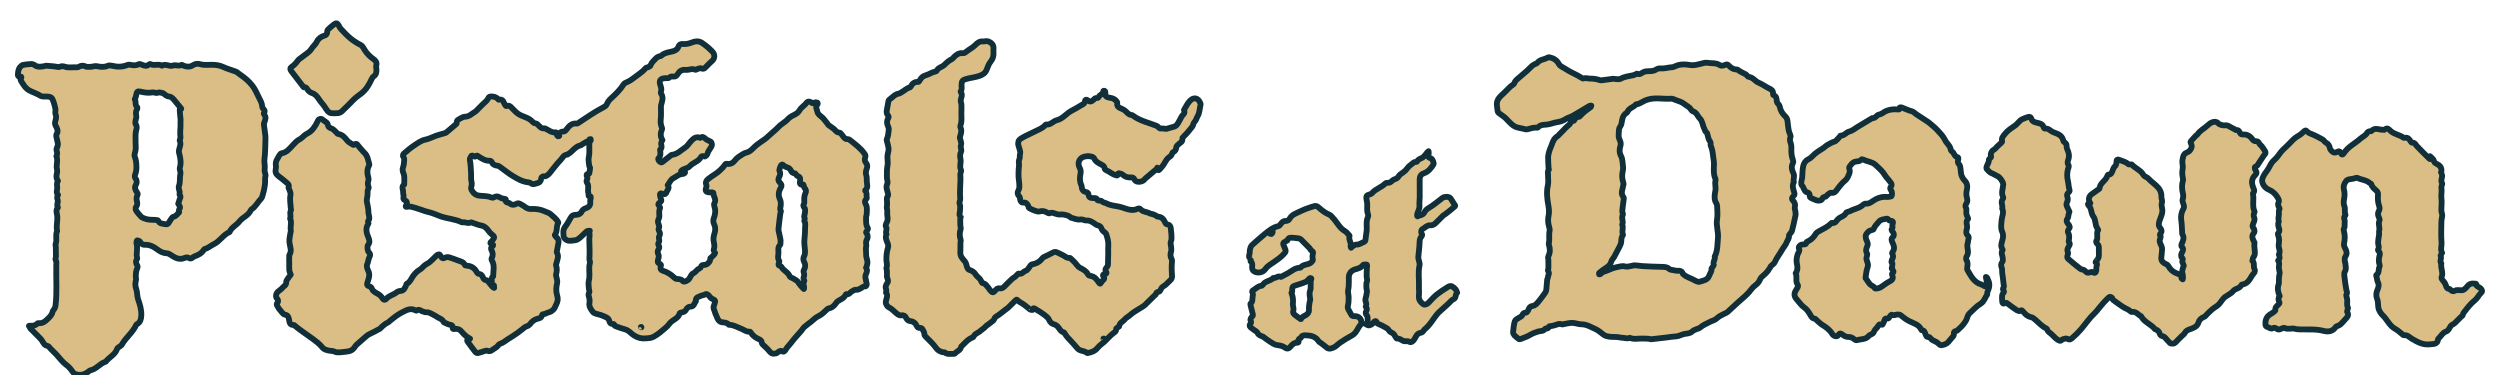 <svg version="1.2" xmlns="http://www.w3.org/2000/svg" viewBox="0 0 6000 900" width="6000" height="900">
	<title>logo_text</title>
	<style>
		.s0 { fill: #dabe86;stroke: #112f39;stroke-linejoin: round;stroke-width: 14 } 
	</style>
	<path id="n" class="s0" d="m5471.2 710.7c-4.3-10.3-6.1-19.6-2.1-29.6 0.7-1.7 0-3.9 0.2-5.9 0.5-5.4-0.3-10.7 1.5-16.3 1.5-4.8-1.2-10.7-1.5-16.1-0.3-5.3 2.3-10.8-0.9-16-0.3-0.4-0.9-1.3-0.9-1.3 4.7-4.5 4.1-9.5 1.7-14.7 5.1-7.8-1.4-15.4-0.3-23.4 0.9-7.5 2-15.6-1.6-23.1-0.6-1.3-0.6-3.9 0.3-4.8 5.5-5.7 1.6-11.4 0.4-17.2-0.5-2.3-0.2-4.9 0-7.4 0.1-1.1 1.4-2.4 1.1-3.4-1.1-4.9-0.9-9.6 0.1-14.4 1-5-1.6-10.4 1.7-15.3 0.6-1-1-3.4-1.7-5-1.7-3.8-3-7.1-0.3-11.6 1.6-2.7-0.1-6.9-2.3-10.7-5.4-9.1-12.1-15.5-21.9-19.5-9.9-4.1-17.5-16.2-15.2-25.2 1.7-6.4 5.7-12.5 9.8-17.9 3.6-4.8 6.5-9.8 9.2-15.2 2.6-5.4 6.6-10.1 11.4-14.3 5.7-4.9 9.6-11.9 14.5-17.8 2.3-2.8 4.9-5.3 7.5-7.9 1.1-1.2 2.5-2.2 3.6-3.3 5.2-5.1 10.5-10.1 15.4-15.5 5.1-5.5 11-9.6 17.5-13.3 3.6-2.1 6.7-5.1 9.7-7.9 5.2-4.8 5.1-4.8 9.8-0.3 2.4 2.2 4.9 3.4 8.1 4.6 9.8 3.7 19.1 8.8 28.3 13.8 3 1.7 4.7 5.9 7.8 7.4 6 3 8.5 7.7 9.8 14 0.5 2.2 2.4 4.4 4.1 6.2 4.4 4.4 7.8 5.2 13.3 2.2 3.9-2.1 5.8-2.6 8.1 2.1 2.7 5.5 4.8 5.6 8.2 0.5 10-15.3 26.5-22.8 39.5-34.5 5.4-4.9 12.8-7.3 16.3-14.5 0.9-1.7 3.9-2.6 6.1-3.4 1.2-0.5 3.3 0.4 3.9-0.2 8.9-10.3 19.7-2 29.5-3.2 0.7-0.1 1.9 0.7 2.1 0.4 6.1-7.8 11.1-0.5 14.3 2.4 9.1 8.4 21.8 9.2 31.3 16.4 0.7 0.5 2 0.2 3 0.1 6.9-1 10.8 2.6 13.7 8.4 0.8 1.5 2.8 3.5 4.1 3.4 6.2-0.6 7.6 4.2 10.8 7.8 9.8 10.8 20.5 20.8 30.9 31.1 0.4 0.4 1.3 0.3 2 0.4q-0.2-1.4-0.5-2.7-0.3-2.1-0.6-4.2c0.9 0.8 2 1.4 2.8 2.4 2.4 3.2 6.4 4.9 6.9 10.2 0.3 2.7 5.3 5.3 8.6 7.1 7.1 3.7 10 9.3 8.9 17.2-0.2 1.1-1.6 3-1.3 3.2 8.2 7.3-2.8 17.1 3.2 24.7 0.6 0.9-0.3 3.1-0.6 4.6-0.3 1.9-1.5 3.8-1.2 5.5 1.6 8.8-1 17.6 0.1 26.3 0.9 7.2 0.6 14.2 0 21.4-0.4 5-0.4 10 1.4 15.3 1.5 4.1-0.5 9.4-1 14.3-0.1 1.9-0.5 3.8-0.5 5.7-0.1 16.7-1.1 33.4 0.4 49.9 0.7 7.9-3.5 16.1 1.4 23.7 0.3 0.5-1.2 2-1.7 3.1-0.8 1.7-2.6 4.1-2 5 3.6 5.7-3.5 12.3 1.8 17.6-2.4 11.2 5.6 22.2 0.4 33.6-0.7 1.6 1.4 5.4 3.1 7.3 4.3 4.5 7.1 9.5 8.6 15.5 0.5 1.6 2.3 2.8 3.5 4.2 0.2 0.1 0.7 0 1 0 5.8-0.2 7.8 9.7 16.2 4.9 4.5-2.6 11.6-0.6 17.5-1 1.7-0.2 3.6-1.2 5-2.3 2.5-2.1 5.1-4.4 7-7.1 4.2-5.6 9.5-7.6 16.4-6.6 2.7 0.4 6.2-1 5.6 4.3-0.1 1.1 3 2.5 4.7 3.8 2.3 1.6 5.5 2.8 6.7 5 1.5 2.5 3.8 5.3-0.3 9.1-5.6 5.1-8.8 13-14.6 17.6-10 8-17.6 17.6-25.2 27.6-1.7 2.3-3.8 3.9-3.9 7.5 0 1.9-3.3 3.7-5.1 5.6q-4.2 4.2-8.5 8.5c-1.8 1.8-3.5 3.8-5.5 5.5-2 1.6-4 3.1-6.3 4.2-7.2 3.5-6.4 13.6-15.7 16.7-6.8 2.2-11.5 10.6-17.1 16.2-0.5 0.5-1.3 0.9-1.4 1.4-0.6 13.8-12.2 11.8-20.1 12.8-15.7 1.9-29.3-5.4-42.4-13.2-6.1-3.6-11-10-19.5-8.6-0.7 0.1-1.7-0.7-2.4-1.3-6.1-4.7-11.6-10.3-18.3-13.9-14.4-7.8-19.8-23.5-31.3-33.9-2.5-2.2-4.2-5.5-6-8.4-3.9-6-3.7-12.9-4.1-19.7-0.2-3.8-0.9-7.2-2.4-11-2.2-5.1-2.1-12.4-0.1-17.7 2.8-7.5 6.3-13.8 1.9-22.1-1.9-3.6-1.4-8.7-3.3-12.9-0.5-1.1-0.6-3.5 0-3.9 7.4-4.8 4.4-13.5 7.6-19.9 0.6-1.1 0.7-2.7 0.3-3.8-3-7.9-2.2-15.5-0.1-23.4 0.8-3.3 1.2-7.3-2.6-10-1-0.7-1.7-3.4-1.1-4.2 3.5-5 0.4-9.6 0.1-14.5-0.3-6.9 1.5-13.9 2.3-20.9 0.2-2.3 0-4.6 0-6.8 0-0.3-0.6-0.6-0.5-0.8 4-8.3-2.9-17.2 1.4-25.7 1.1-2.2-0.3-6.2-1.6-8.9-2.4-5-2.7-9.6 0.1-14.4 2.3-4.1 2.3-7.8 0.6-12.6-2.9-8.2-3.3-17.1-2.6-25.9 0.4-4.2-0.6-7.4-3.9-10.5-4.9-4.5-10.6-8.6-12.3-15.8-0.3-1.3-3.2-1.8-4.6-3.1-8-7.1-19.1-6.8-28.2-11.5-2.4-1.3-6.6 1-10 1.6-4 0.7-8.1 1.1-12.1 2.1-1.7 0.4-3.6 1.5-4.8 2.9-5.2 6.2-7.9 13.6-5.8 21.4 2.1 8 1.8 15.3 0.1 23.4-1 5.3-1.2 11.2 1.2 17.3 2.3 6-0.8 13.5 2.4 20 0.1 0.3 0.2 0.8 0 1-6.6 4.8-0.9 11-1.9 16.5-0.9 5 1.2 10.3-1.9 15.3-0.9 1.4-0.6 4-0.1 5.8 3 10.2 2.5 20.2 0.3 30.5-0.9 3.7 1.4 8.6 3.4 12.3 3.5 6.3 4 12.7 0.1 18.2-2.5 3.6-1.7 6.8-1.7 10.2 0 2.8 1.7 5.5 1.7 8.2 0.1 5.9 2.7 11.3-1.3 17.9-2.9 4.5-1.1 12.3-0.4 18.6 0.8 8.5 2.6 16.9 3.8 25.4 0.5 3.4 3.4 6.1 0.4 10.6-1.6 2.5 1 7.8 1.6 11.9 1 6.7-2 13.7 1.9 20.2 0.6 1-0.8 2.9-1 4.5-0.4 2.2-1.6 5.1-0.7 6.5 4.6 7 0.3 11.5-3.9 15.9-6.5 6.6-11.3 15.3-21.5 17.7-1.3 0.3-2.5 2.1-3.5 3.4-7.2 9.6-18 10.2-27.5 7.8-10.8-2.8-21.5-3.5-32.4-3.5-7.7 0-15.4 0.1-23-0.1-4.8-0.1-9.4-0.2-14.3-1.6-7.8-2.1-16.4 2.5-24.6-2-2-1.1-6.3 1.7-9.5 2.7-0.9 0.3-1.8 0.7-2.6 1-5.7 1.7-9.2-6.6-15.1-3.3-5.5 3.2-9.2-1.5-13.8-2.7-3.6-0.9-4.4-2.9-4.6-6.3-0.5-10.2 2.4-18.5 11.5-24.1 2.9-1.8 5.9-3.6 8.6-5.7 1.6-1.2 4-3.4 3.8-4.7-1.1-6.5 3.6-9.4 7.2-13.2 1.9-2 4-3.1 1.6-7.2-1.7-2.7-2.6-8.3 1.4-12.8z"/>
	<path id="w" class="s0" d="m5161.7 434.2c5 4.2 9.6 7.8 13.8 11.8 7.5 7.1 12.4 15.3 11.8 26.1-0.3 4.9 3.1 9.2 1.1 14.9-1.5 4.2 0.1 9.8 0.9 14.6 1.7 10.1-3.2 18.6-6.2 27.5-2.3 6.8-3.6 12.5 1.9 18.8 2.4 2.8 4.4 7.8 0.4 12.2-1.1 1.3-3 3.9-0.3 6.4 0.8 0.8 0.7 3.5 0 4.8-4.1 7.3-0.7 12.8 2.5 19.4 2.4 4.9 1.1 11.9 0.5 17.9-0.4 4.5-1.1 8.6-1.1 11 0.1 8.5 6.3 12 12.5 14.8 2.2 1 3.2 1.6 4.3 3.7 4.6 8.9 12 15 21.2 18.4 5.5 2.1 10.9 3.1 10.4 10.8-0.1 1 2 2.1 3.1 3.1 0.2-1.2 0.9-2.5 0.7-3.7-0.7-3.7 0.2-7.3-1.5-11.3-1.6-3.8 0.9-9.2 1.8-13.9 0.3-1.5 1.9-3.1 1.6-4.2-0.9-3.3-3.1-6.2-3.7-9.4-0.6-2.9 3.6-5.6-0.7-9.3-3.2-2.8-2.3-8.2 0.1-12.6 2.3-4.5 4.7-9.1-0.7-13.8-1.2-1.1-1-5.2 0-7.1 3.7-7.7 6.7-15.2 1.3-23.3-0.3-0.5-0.1-1.3-0.2-2-0.6-10.4-0.6-20.8-2.2-31.1-1.5-10.3 0.4-19.4 5.4-28.2 3.1-5.3-0.5-10.1-1.5-14.8-0.7-2.8-1.5-4.5-0.4-7.7 1.4-4.2 1.6-9.3 0.5-13.6-2.6-10.6-3-21 0.2-31.4 0.3-1 0.1-2 0-3-0.6-6.1-2.4-12.3-1.7-18.2 0.8-5.9 2-11.4 0.6-17.6-1.2-5.7-0.1-12.1 1.4-17.8 1-4 3.3-8.1 8.1-9.9 3.2-1.1 6.4-3.3 8.5-5.9 3.7-4.5 5.5-9.8 2.4-15.7-0.8-1.6-1.7-4.4-0.9-5.3 4.2-5.2 8.9-10 13.5-14.9 0.6-0.6 2-0.7 2.4-1.4 5.9-10 16.7-14.6 24.7-22.3 3.3-3.3 7.4-6.3 11.7-7.7 4.4-1.4 9.4-2.1 13.6 2.4 4.1 4.4 12.3 5.9 19.2 5 1.5-0.1 3.2 0.4 4.5 1.1 5.8 2.9 11.5 6 17.2 9.1 0.9 0.5 1.8 1.8 2.3 1.7 5.6-1.8 7.4 2.9 9.2 6.1 1.8 3.3 3.7 4.3 7.3 4.1 9-0.6 16.2 2.8 21.6 10.3 2.4 3.3 5.3 6.4 10.6 5.9 2.4-0.2 5.4 1.7 6.7 5.3 0.9 2.5 4.2 4.1 5.9 6.4 2.9 3.8 5.3 7.7 7.9 11.7 3.7 5.6-1.2 8.6-3.7 12.3q-7.5 11.4-15 22.8c-0.3 0.5-0.9 1-1.4 1.1-5.6 1.9-5.5 4.7-2.7 9.5 3.9 7 3.3 7.9-2.5 14.2-6.4 7.2-6.8 15.7-4.2 24.3 1.7 5.9 6.7 11.2 0.9 17.3-0.4 0.4-0.2 1.4-0.1 2 2.7 13.5-2.3 27.7 3.3 41 0.2 0.6 0.9 1.3 0.7 1.7-2.9 4.9-3.2 9.1-0.8 15 1.6 3.9-1.5 10.1-3.3 14.9-1.3 3.3-1.6 5.1 0.8 8.3 2.8 3.7 4.5 8.8 0.7 13.4-5.7 7-2.1 13.3 1 19.8 0.4 0.8 1.7 1.7 1.5 2.3-2.4 9.8 1.8 19.6 0.1 29.3-0.8 4.3-5.8 7.1-4.3 12.3 0.2 0.5-1.3 2-1.3 2 6.5 5.4 1.6 13.6 5.3 20 1.5 2.6 1.2 7.2-2.3 10.8-3.9 3.9-6.3 9.3-9.4 14-4.2 6.3-9.5 11-17.4 12-0.9 0.1-2.3 0.5-2.5 1-3.4 9.3-14.5 8.2-19.8 14.9-6.6 8.5-18.2 10.7-24.7 19.5-2.1 2.8-4.4 5.5-6.3 8.4-3.4 5-7.9 8.2-13.1 11.4-6.5 4-11.8 10-17.6 15.2-2.6 2.4-4.7 6.1-7.8 7.4-6.9 2.7-11.6 6.6-13.9 14.1-3.1 10-12.6 12.8-21.1 15.9-5 1.7-8.8 3.7-11.4 8.6-1.7 3-4.9 5.1-7.5 7.7-5.1 5.1-10.5 10.1-15.3 15.5-2.8 3.1-6 2.1-9.1 2.4-3.9 0.3-4.8-3.1-7-4.9-5.4-4.3-7.9-12.2-16.2-13.4-2-0.2-4.4-3.2-5.1-5.4-1.6-5.4-4.9-8.6-9.9-10.3-0.3-0.1-0.9 0.1-1 0-9.4-12.6-26.3-17-33.8-31.6-7-3.3-11.5-11.3-20.7-10.5-1.5 0.2-3.7 0.1-4.5-0.9-4.2-4.6-10.1-6.2-15.2-9.2-9.2-5.5-17.7-12-26.4-18.3-1.4-1-1.9-3.2-2.7-4.9-1-2.4-5.7-3.7-7.6-2-4 3.9-8.1 7.8-11.9 12-3.9 4.2-7.6 8.8-11.3 13.2-3.6 4.2-6.7 8.9-10.7 12.6-12.7 11.7-22.2 26.1-33.3 39.2-6.4 7.6-13.7 14.6-21.2 21.1-2.5 2.1-6 5.4-11.1 1.8-2.3-1.7-7.5-0.1-11.1 0.9-2.5 0.7-5.1 4.5-6.9 4-3.7-1-7.3-3.5-10.4-6.1-4-3.4-7.2-7.7-11.3-11-3.6-2.9-7.9-5.1-9.2-10.1-0.2-0.8-0.7-1.9-1.3-2.2-10.8-5-18.6-13.7-27.2-21.4-3-2.6-6.6-5.5-10.3-6.2-8.3-1.6-13.6-6.8-18.6-12.8-2-2.3-3.7-5.6-7.9-1.9-1.1 1-5.6-0.6-7.8-2-7.3-4.9-14.5-10-21.4-15.4-2.6-2-4.5-3.4-7.7-1.2-4.1 2.7-5.4-1.1-5.6-3.7-0.5-5.6-1-11.5 0.1-16.9 0.7-3.3 6.5-6 3-9.9-3.9-4.4 1.5-7 0.8-10.7-1-5.7-1.4-11.5-2.1-17.2-0.6-5-1.3-10.1-2-15.1-0.5-4.4 0.4-8.8-1.6-13.4-1.3-3.1-1.6-8 1.9-12 1.8-2 1.3-6.6 1-9.9-0.6-6.1-4.9-12.1-0.3-18.4 0.3-0.4 0.2-1.5-0.1-2-5.8-7.9-1.9-15.9 0-23.7 1.7-6.5 1.9-12.6-0.9-18.7-4-8.8-2-18-1.4-27 0.7-9.5 6.3-18.8 1.4-28.7 2.3-7.4-4.7-15.4 1.6-22.7 1.1-1.1 1.1-4.2 0.3-5.7-4.7-9.6 0-19 0.5-28.4 0.1-1.6 0.5-2.7-0.3-4.4-3.5-6.9-6.5-13.4-14.6-17.1-4.4-1.9-8.4-5-13.3-6.7-3.9-1.4-7-5.3-10.1-8.4-3.8-3.6-1-8.1 0.3-11.2 1.7-4.1 4.2-7.7 3.6-12.4 0-0.4-0.1-0.8 0.1-1 1.9-2.2 5.5-4.3 5.5-6.4 0-2.4-2.1-4.3-0.6-7.8 1.6-3.9 2.9-6.9 7.1-9 3.3-1.7 5.6-5.4 8.5-8.1 3.1-2.9 6.4-5.6 9.4-8.6 1-0.9 2.2-2.6 1.9-3.5-2.4-7.7 2.9-12.7 6.7-17.6 6.1-7.9 14.6-13.4 22.9-19 4.7-3.1 8.4-7.9 12.5-11.8 1.5-1.5 3-3.1 4.9-3.9 5-2.3 10.2-4.5 15.5-6 3.1-0.9 6.5-0.3 7.6 3.9 2 7.2 7.7 8.7 14.1 10.1 6.3 1.4 13.2 3 15.4 10.5 0.8 2.6 1.7 3.8 4.5 3.4 4.9-0.6 8.4 2 12.1 4.8 2.8 2.2 6.3 3.9 9.8 5.1 9.9 3.4 18.4 7.6 20.8 19.3 0.5 3 5.7 4.8 7.1 7.9 1.5 3.3 0.2 7.9 1.8 11.2 4.3 8.9 6.5 17.6 2.6 27.4-1.2 3.2-1.6 8.4 0.1 10.7 3.4 4.3 0.5 7.2-0.4 10.6-2.4 9.5-2.6 18.6-0.2 28.4 1.8 7.4 1.5 15.3 4.1 22.7 0.5 1.4-1.2 4.4-2.7 5.6-3.7 2.7-4.2 6.8-2.8 9.7 2.2 4.9 0.9 10.1-0.7 13.2-2.9 5.5-0.8 9 1.3 13.2 1.2 2.5 2.3 5.1 3.5 7.6 0.5 1.1 1.8 2.9 1.5 3.2-4 4.3-2.1 11-4.9 14.9-4.4 6-1.4 10.1 1.7 13.9 3.8 4.5 5 7.8 0.6 12.6-1.5 1.8-2.2 6.4-1 8.2 3.7 5.9 2.4 11.7 1.8 17.7-0.2 1.7-0.8 4.2 0 4.9 4.5 3.8 0.9 7.3-0.5 10.3-1.9 4.2-4.9 7.3-2 12.9 1.6 2.9-1.1 7.9-1.5 11.9-0.1 1.3 0.6 3.1 1.5 4 3.1 2.9 6.3 5.6 9.6 8.2 7 5.7 13.8 11.6 21.1 16.9 2 1.5 5.6 1 7.9 2.4 3 1.7 5.1 5.4 8.2 6.3 3 0.7 6.7-1.1 10.1-1.7 3.4-0.6 7.4 5.3 10.2 0 1.5-2.9 1.5-6.9 1.2-10.4-0.3-4.2 4.9-9.3-1.7-12.7-0.1 0 0.9-3 1.9-3.9 5.2-4.5 6.5-10.1 6-16.6-0.3-3.6 0-7.3-0.1-11 0-4.5 0.6-8.9-3.6-12.7-1.5-1.2-4.8-5.2-1.2-9.4 1.7-2 0.5-6.3 0.9-9.6 0.4-4.4-1.6-9.2 1.9-13.2 0.5-0.6 0.5-2.3 0-2.9-8.1-8.8-4.2-21.8-11.6-31.3-3.9-5-4.1-12.9-6.5-19.2-0.9-2.6-3.1-4.8-4.8-7-2-2.7-1.8-4.3 2-4.1 3.4 0.1 2.9-0.6 1.2-3-4.1-5.6-2.2-14.6 3.7-19 5.5-4.1 11.3-8 16.9-12 1.1-0.8 2.7-1.8 2.8-2.8 1-13 15-17.8 18.4-29.3 0.4-1.4 1.9-3.6 2.8-3.6 7.5 0.3 8.3-5.6 10.4-10.5 1.2-2.9 2.2-6.2 4.3-8.2 3.5-3.2 4.7-6.6 4.6-11.2-0.1-6.3 2.4-7.4 8.5-4.8 6.8 3 14.4 4.3 20 9.8 0.9 0.9 3.1 0.4 4.7 0.6 1.3 0.1 3.2-0.4 3.8 0.3 7.8 9.1 20.5 12.8 26.8 23.5 1.8 3.2 4 5 7.7 6.5 3.9 1.6 6.9 5.7 10.8 9.2z"/>
	<path id="a" class="s0" d="m4720.7 548.2c-2.2 7-2.9 13 3 18.3 1.4 1.3 1.4 5.6 0.5 7.9-1.1 3-0.6 6.5-1.4 8.7-2.6 6.6-0.3 12.4 0.2 18.5 0.4 4-0.1 8.8-2.1 12-2.6 3.9-2.8 8.9-1.3 11.1 4.1 6 2.3 11.8 1.7 17.8-0.2 1.9-0.3 4.2 0.6 5.7 8.6 14.1 15.5 29.8 33.8 34.7 3 0.8 5.5 4.1 9.2 4.4 1.4 0.2 3.8 0.8 3.9 0.5 0.7-1.7 1.3-3.7 1-5.4-0.9-5.2-2.2-10.4-3.4-15.6-0.2-0.7-0.1-1.4-0.2-2.1 1 0.5 2.5 0.8 2.9 1.6 1 1.5 1.1 3.5 2 5.1 4.8 8.9 3.9 17.7-0.1 26.6-0.8 1.6-1.3 3.4-1.7 5.2-0.3 1.3 0.5 3.1-0.2 4-5 7.1-7.4 16.7-15.1 21.4-10.2 6.1-17.8 14.9-26.4 22.7-3.6 3.3-5.3 7.4-6.7 12.2-1.6 5.5-5.3 10.6-9 15.2-3.6 4.7-8.3 8.7-12.6 12.8-1.3 1.3-3 2.9-4.7 3-4.4 0.4-5.8 2.7-5.3 6.5 0.5 3.8-1.3 6-3.8 8.5-3.3 3.5-6.1 7.5-9.3 11.1-4.6 5.4-11 7-17.6 8-1.3 0.1-3.3-0.8-4.2-1.9-4.5-5.2-10.5-7.8-16.6-10.6-1.9-0.9-3.2-3.2-4.9-4.7-1.2-1-2.7-2.7-3.8-2.6-5.7 0.7-6.3-3.2-8-7-1.7-3.9-2.3-9.4-8.7-9.2-0.5 0-1.2-0.7-1.4-1.3-5.1-12.2-17.8-15-27.7-20-8.2-4.1-15-9.1-21.8-14.9-2.6-2.1-8.2-1.9-11.8-0.8-3.8 1.2-6.3 1-9.8-0.3-1.1-0.4-4.7 4.5-6.3 7.4-2.5 4.5-8.7-1.2-10.4 4.5-1.1 3.5-2.5 7-4.1 10.3-0.5 1.2-2.9 2.8-3.2 2.6-6.3-4.5-7.2 1.2-9.9 4.6-3.3 4.2-7.7 7.5-9.3 13.2-0.5 2-3.7 3.3-5.8 4.7-1.8 1.2-4.5 1.6-5.6 3.2-7.3 9.8-19.1 7.4-28.7 10.7-1.8 0.6-5.1-0.9-6.7-2.4-3.8-3.5-8-5.4-12.9-5.3-5.4 0-9.7-1.7-14-5-3-2.2-6.9-6.7-11.2 0.7-2.6 4.5-10.9 2.9-14.5-3.1-5.8-9.8-14.3-15.9-23.8-21.7-5.1-3.1-9.4-7.8-14.1-11.8-1.2-1.1-2.4-3-3.6-3.1-6.9-0.2-8.9-5.6-11.7-10.2-3.9-6.5-7.8-12.5-14.5-17.1-6.7-4.7-11.4-12.3-17.1-18.5-9.1-9.9-6-17.1 0.2-26.5 2.2-3.4 3.8-6.5 1.6-9.5-6-8.4-0.4-18.6-4.7-27.1-0.2-0.4 1.1-1.3 1.5-2.1 2.6-5.2 3.2-10.7 2.2-16.5-0.7-3.9-1.6-8-1.6-12 0-3.7 0.8-7.6 1.6-11.3 0.5-2.4 1.6-4.6 2.5-6.9 1.3-3.2 4.3-5.2 1.8-10-2.5-4.6 3-10.1 8.9-10.4 3.8-0.2 8.1 1 9-5 0.1-1.2 2.9-2.2 4.5-3 7.7-3.9 13.2-9.8 17.7-17.2 1.7-2.9 5-5.1 8.1-6.7 10.3-5.5 20.8-10.4 29.2-18.8 0.4-0.5 1.1-1.4 1.4-1.3 8.6 2.6 10.7-5 15.1-9.2 1.1-1.1 2.4-2 3.8-2.8 5.5-3.3 12-4.9 15.2-11.8 1.2-2.4 6.7-2.5 9.9-4.3 10.3-5.7 22.8-6.7 31.6-15.6 1.4-1.3 4.1-2.4 6-2.2 5.9 0.7 10.7-2.1 14.9-5.1 11-7.8 22.8-12.4 36.5-11 0.9 0.1 2 0.2 2.9-0.1 2.8-0.6 7.5-0.9 7.8-2.2 0.8-3.8 1.2-8.6-0.5-11.9-2-3.9-5.2-6.2-0.9-10.9 1.7-1.8 1.8-6.8-1.3-9.9-2.7-2.7-4.5-6.3-7.2-9-4.2-4.1-6.8-9.2-10.1-13.7-5.3-7.1-12.3-13-18.8-19.2-8-7.6-19.5-7.6-28.7-12.6-1.6-0.9-5.1-1.2-5.6-0.4-3.6 5.6-10 3.9-14.8 5.4-7.1 2.1-9.9 7.4-13.6 12.3-0.7 0.9-0.9 2.9-0.5 4 3.7 8.4-1.3 15.5-4.4 22.2-2.4 5.1-8.3 8.4-12.2 12.8-4.3 4.8-8.6 9.7-12.2 15-3.4 5.2-6.9 9.4-13.9 8.2-1.2-0.2-2.8 0-3.7 0.6-3.1 2.3-6.4 4.5-8.7 7.5-2.3 3.1-7.1 0.1-9 5.5-1.8 5.3-9.1 6.5-15.1 4.3-4.6-1.7-9.1-3.8-13.5-6-1-0.5-2.2-2.3-2.1-3.4 0.7-5.4-1.6-9.1-6.7-9.9-4.9-0.9-5.1-5.2-7.3-8-1.5-1.9-1.5-5.1-3.2-6.5-3.9-3.2-3-7.2-2.8-10.9 0.2-3.1 1.6-6.1 1.9-9.2 0.8-9.1 0.5-18.3 2.3-27.1 1.4-7 4.9-13.5 12.3-17.1 3.6-1.7 7.1-4.4 9.8-7.4 7.9-8.7 18-14.2 27.6-20.5 2.4-1.5 4.2-4.1 6.7-5.5 5.9-3.3 11.4-7.1 18.3-9.1 5.1-1.4 8.8-7.6 13-11.8 0.9-0.9 1.7-2.9 2.5-2.8 8.7 0.7 13-8 21-9.8 7-1.6 13-7.1 19.4-10.9q17.7-10.6 35.3-21.2c7.7 1.2 10.4-7.6 16.3-8.5 6.8-1.1 11-5.9 16.6-8.4 7.5-3.3 17.6-5 26.8-4 2.9 0.3 7.1 1.5 6.3-4.4 0-0.1 2.5-1.1 3.5-0.7 8.4 3 16.2 7.3 25.1 9.5 4.3 1 7.8 5.1 11.8 7.7q12.1 8 24.3 15.9c2.4 1.6 4.8 3.1 7 5 6.4 5.5 13.1 10.8 18.8 17 6.6 7.3 13.7 14.1 18.1 23.4 4 8.4 12.8 14 14.1 24.3 0.3 2.1 3.7 3.6 5.4 5.7 1.5 2 2.3 4.4 3.8 6.4 1.2 1.6 2.8 3.8 4.5 4.1 5.2 1 4.7 3.5 3.6 7.7-0.9 3.5-0.8 7.4 2.8 10.8 2.1 2.1 2.4 6.3 3 9.6 0.9 5.4 0.6 11.1 2.3 16.1 1.5 4.6 4.4 9.2 7.7 12.7 5.7 6 7.3 13.2 5.6 20.4-1.8 7.5-2.2 14.3 0 21.7 1.2 4.1 1.2 8.8-1.5 13-2 3.2-3.5 6.6-0.8 10.7 1.2 1.9 0.8 5.1 0.7 7.6-0.2 4.9 0.1 9.5 2.9 13.9 0.9 1.4 1.7 4.6 1 5.3-6.8 6.8-0.4 14.6-2.4 22.2zm-224.5 2.5c-1.7 0.6-3.4 1.7-5.1 1.9-6.2 0.9-9.5 5.8-12.5 10.1-1.6 2.4-0.8 6.7-0.3 10.1 0.3 2.4 2.2 4.5 2.8 7 0.9 3.3 2.8 6 0.6 10.5-2.6 5.2-4.8 11.7-0.7 18.2 1.2 1.9-0.6 5.5-1 8.4-0.2 1.5-1 3.2-0.7 4.6 1.1 4.5 3.1 8.8 3.8 13.4 0.4 2.9-0.6 6-1.7 9.2-2.5 7.3-2.9 15.4-4.1 23.2-0.1 0.5 0.7 1 1.1 1.5 3 4.4 5.8 9 9.2 13.1 3.3 4 9.6 4.4 11.8 9.8 0.3 0.7 2.4 1.1 3.5 0.9 3.4-0.7 7-1 9.9-2.7 7.5-4.4 13.9-10.4 22-14.3 4.6-2.3 10.8-6.6 6.5-14.4-0.7-1.3-0.7-4.3 0-4.8 6.1-3.9 1.6-7.9-0.4-10.6-2.3-3.2 1.4-5 0.4-7.6-0.9-2.4 2.9-5.6-1.2-8-0.8-0.4-0.8-3.7-0.1-5.1 2.6-5.2 5.4-10.1 1.3-15.9-0.6-0.8-0.4-3 0.3-3.7 6.6-7.7 4.1-15.3 0.4-23.2-2-4.3-4.2-9 1.1-13.4 1.7-1.4 2.5-5.5 1.9-7.9-0.8-3.1-3.9-5.7-5.1-8.8-0.9-2.7 3.5-4.3 1.9-8.5-1.3-3.3 2.4-8.5 1-11.7-1.4-3.1-8.1-0.5-10.5-5.1-0.6-1.1-2.8-2.3-4-2.1-6.6 1.5-14.4 1.5-18.8 7.1-4.5 5.5-10.3 10.4-13.3 18.8z"/>
	<path id="D" class="s0" d="m3962.7 814.2c-6.3-1.7-13-1.5-21-1.7-10-0.3-20.3 2.6-30.2-1.8-6.1 2.9-12.2 0-18.3-0.1-4.7-0.1-9.5-1.9-14.2-1.8-5.2 0.2-18-0.3-23.5-2.2-2-0.7-4.1-1.4-5.9-2.6-7-4.8-13.3-11.3-21-14.5-10.5-4.3-20.1-11.1-32.5-11.1-7.4 0.1-14.9-3.3-22.3-3.5-6.9-0.1-13.8 1.9-20.7 2.9-1.6 0.3-3.5 1.3-4.6 0.8-6.4-3.1-11.8 0.7-17.6 2.1-2.7 0.6-5.4 1.5-8.2 1.9-2.7 0.4-5.9-0.8-6.4 3.8-0.1 0.9-2.5 1.8-3.9 2.2-1.2 0.4-3.5-0.4-3.9 0.2-4 6.8-11.2 5.1-17.2 6.9-7.1 2.1-13.9 4.9-20.4 8.8-6.8 4-14.6 6.4-22 9.4-1 0.4-2.6 0.5-3.4 0-3.8-2.9-7.8-5.8-11.1-9.3-1.7-1.9-3.2-5.1-3-7.6 0.9-8.8 1.7-17.8 4.2-26.2 1-3.4 6.2-5.7 9.8-8.1 3.3-2.1 7.2-3 8.8-7.7 1-2.7 3.9-4.8 8-4.6 1.6 0.1 4.1-2.6 4.9-4.5 2.4-5.6 3.8-10.9 11.9-11.7 4.3-0.4 8.9-5 12.1-8.7 6.4-7.5 12.1-15.6 17.8-23.6 1.3-2 2-4.6 2.3-7 0.8-8.1 1.3-16.2 2.1-24.2 0.2-1.8 1.9-3.5 1.8-5.2-0.1-4.8 4.9-9.2 0.4-14.5-1.3-1.5 0.7-5.5 0.7-8.4 0.1-6-0.1-12.1-0.1-18.1-0.1-3.1-1.3-6.8-0.1-9.3 4.7-9.3 4.5-18.4 1.3-27.9-0.4-1.2-0.3-2.7 0-4 2.2-9.7-0.5-19.7 1.8-29.5 0.6-2.9-0.4-6.4-1.2-9.4-2.6-9-3.3-17.6-1.2-27.2 1.7-7.9 0.8-16.7-0.8-25.3-2.8-15.5-4.6-31.2-1-47.2 1.9-8.2 0.1-17.2 0.4-25.9 0.2-3.7-1.8-7.9 1.8-11.3 0.7-0.6-0.5-3-0.6-4.6-0.4-8.4-1.1-16.9-1-25.4 0.1-4.9 1.5-10 2.8-14.8 1.3-4.7 3.8-9.1 5.4-13.8 2.6-7.8 5.5-16.3 13.4-21.3 2.2-1.3 3.9-3.7 5.7-5.5 2.6-2.6 5.2-5.1 7.7-7.7 2.3-2.4 4.4-4.9 6.7-7.2 1.7-1.6 3.5-3.1 5.2-4.7 2.1-2 4.7-3.8 6.1-6.3 1.6-2.9 2.4-5.9 6.7-5.7 1.2 0.1 3.2-1.4 3.7-2.6 1.7-4.9 4.5-7.7 9.9-7.3 1.1 0 2.5-0.9 3.2-1.8 7.3-8.8 16.7-15.2 25.8-21.8 0.8-0.6 0.9-2.2 1.4-3.4-1.4 0.1-3.1-0.3-4.1 0.3-13.4 7.9-26.6 16.2-40.1 23.9-5.9 3.3-12.6 4.7-18.5 8.6-5.6 3.6-12.5 5.9-19.1 6.8-8.8 1.2-16.8 5.1-25.7 5.9-6.9 0.5-14.8 0.2-20.3 6.4-0.4 0.4-1 1.2-1.5 1.1-8.5-1.2-16.3 1.6-24.4 3.8-3.3 0.9-7.4-1-11.1-1.7-4.3-0.9-8.6-1.6-12.8-2.8-10.5-2.8-17.2-11-24.4-18.3-2-2.1-4-4.4-6.3-6.2-4.8-3.7-9.8-7-14.5-10.7-1.1-0.9-1.9-2.6-2.1-4.1-0.8-4.7-1.3-9.5-1.8-14.2-1.2-13.1 7.5-20.5 16.1-28.3 7.9-7.2 14.5-15.9 23.8-21.8 1.4-0.8 1.9-3.1 2.8-4.7 1.2-1.9 2.1-4.1 3.7-5.4 8.7-7.7 17.8-15.1 26.5-22.8 4.2-3.7 7.8-8.1 12-11.7 2.6-2.2 5.9-3.4 8.9-5 0.8-0.4 2.3-0.3 2.6-0.8 6.1-9.7 18-8.6 26.3-14.1 1-0.6 2.7-0.3 4.1-0.1 9.7 2.1 17.2 7 22.1 16.1 2.9 5.4 9.4 7.4 14.4 10.8 13.1 9 28.2 14.2 41.4 23 1 0.7 2.7 1.4 3.6 1 5.2-2.4 10.2 0.2 15.3 0.1 8.4-0.2 16.5 1.2 24.4 3.9 1.2 0.4 2.7 0.2 4 0.1 9.1-1.2 18.3-2.6 27.5-3.7 1.7-0.2 3.6 0.7 5.4 0.8 4 0 8.8 1.1 11.9-0.6 9.6-5.5 20.2-6.3 30.5-8.6 1.8-0.4 3.5-1.2 5.2-1.9 1.4-0.6 3.3-2.3 4.1-1.9 6.3 3.3 10.1-1.3 15-3.6 4.1-2 9.3-2.5 13.9-2.4 6.4 0.2 12.1-0.7 17.4-4.2 3.6-2.4 7.1-2.5 11.5-2.3 6.6 0.4 13.3-1.3 19.9-2.3 4.1-0.5 8.6-0.4 12.1-2.2 12.7-6.6 25.5-5.7 39.1-3.5 7.5 1.1 15.8-1.3 23.5-3.1 5.6-1.4 11.2-3.5 16.9-2.4 9.7 1.8 20-0.6 29.1 5.6 3.6 2.5 9.3 1 13.7-0.9 2.9-1.2 4.8-1.2 6.9 1 5.6 6 11.9 10.5 20.8 10.3 1.2 0 2.5 1.6 3.9 2.4 3.2 1.9 6.3 4.1 9.7 5.6 4.4 2 8.7 3.9 11.7 7.9 0.6 0.7 1.4 1.9 2.2 1.9 10.6 0.4 15.8 10.5 24.3 13.9 9.1 3.7 16.6 9.7 25.3 13.8 5.8 2.8 9.4 5.3 9.3 11.9 0 1.5 0.3 4.2 1 4.3 7.8 2.2 7.4 9.4 8 14.6 0.6 5.6 6.1 7.5 6.9 12.3 1.7 9.8 6.6 17.5 13.8 24.3 5.7 5.4 5.1 13.4 6 20.4 0.9 7.9 1.8 15.6 5.4 22.9 0.9 1.9 1.5 4.8 0.7 6.5-3 6.5 0 11.9 1.6 17.8 0.8 3.1 0.6 6.5 0.5 9.8-0.2 9 0.4 17.9 3.7 26.5 0.9 2.3 1.3 5.8 0.2 7.7-5 8.4-2.4 17.7 0.9 24.1 4.1 8.1-1 14.9 1.2 21.9-5 8.5-1.2 16.9 1 25 1.1 3.9 0.7 6-1.9 8.3-4.2 3.7-4.6 7.4-0.5 11.7 3.9 4.2 5.3 8.9 3.7 15-0.9 3 1.1 6.7 1.4 10.2 0.4 3.2 0.9 6.7 0.2 9.8q-3.7 18.4-8.3 36.6c-0.5 2.3-2.7 4.2-4.1 6.3-1.2 1.8-3.5 3.9-3.3 5.5 1.1 6.1-3.2 10.1-5 15-2.6 7.3-7.9 12.7-11.6 19.2-5.5 9.8-12.8 18.7-17.2 28.9-2.7 6.4-10 7.6-11.6 14-0.2 0.9-1.6 1.3-2 2.2-4.1 8.6-11.7 13.9-18.3 20.2-0.7 0.7-1.8 1.3-2.1 2.2-2.8 7-6.3 12.9-13.1 17.6-6.3 4.3-10.5 11.4-15.8 17.2-7.8 8.4-16.6 15.5-25.1 23.1-8.8 7.9-17.3 16.1-26.1 24-1.8 1.6-4.4 2.2-6.6 3.4-6.6 3.6-13.6 6.1-19.2 11.9-4 4.1-11.1 5.1-16.4 8.2-7.6 4.2-16 7.1-22.7 13.1-2.8 2.6-7.3 3.2-10.9 4.8-2.5 1.1-5.4 2.1-7.3 4-4.4 4.3-9.6 5.5-15.6 6.1-4.8 0.5-9.8 1.9-14.3 4-6.9 3.2-14.3 2.5-21.4 3.6-15.8 2.5-31.9 3.6-48.4 5.8zm-68.5-253.5c0.4 1.2 1.4 2.9 0.9 3.5-3.5 4.6-4 9.7-4.1 15.4-0.1 4.1-2.2 8.4-4 12.2-4.3 8.6-8.8 17.1-13.4 25.5-1.9 3.3-5.3 6-6.2 9.4-2 7.8-6.7 12.5-13.4 16.4-5.7 3.4-10.8 7.8-16 12-0.6 0.4-0.1 2.2 0 3.3 0.9-0.1 2 0.2 2.6-0.2 2.4-1.7 4.2-4.6 6.8-5.4 11-3.1 20.9-9.4 32.2-11.5 6.6-1.1 13.9-3.8 19.8-2 5.3 1.6 9 0 13.5-0.6 3.7-0.6 7.4-2 11.1-1.9 5.8 0.1 11.5 1.5 17.2 1.8 16.4 0.9 32.8 1.7 49.2 1.9 5.7 0.1 11.3 0.9 15.1 4.4 4.3 4 9.2 2.5 13.5 4.1 6.8 2.4 17.1-2.8 20.1 8.5 0.1 0.5 1 0.8 1.5 1.2 7.3 6.6 17 8.8 25.4 13.5 3.9 2.2 9.5 5.2 13 4 8.8-3 19.6-3.6 23.4-15.4 1.6-4.9 5.9-8.9 5-15-0.2-1.6 2.2-3.6 3.2-5.5 1-2 3-4.5 2.4-5.9-2.6-6.7 4.6-12.1 2.2-18.6 7.4-14 6.4-29.6 7.9-44.7 1.4-14.8-4.8-29.2-2.2-44.5 1.8-10.4 0.5-21.3 0.2-31.9 0-2.4-0.8-5.1-2.1-7.1-4.1-6-4.1-12.7-3.7-19.4 0.2-4.1 1.4-8.1 1.9-12.2 0.9-7.5-1.9-14.9 0-22.4 0.3-1.2 0.4-2.8-0.1-3.9-3.7-8.1-4.1-16.7-3.9-25.4 0.2-6.4 0.8-13.1-0.3-19.3-1.9-10.5-1.8-21.4-5.6-31.6-1-2.6-2.4-5.6-1.9-8.1 1.1-5.4-3.7-7.9-4.7-12.1q-1.6-6.8-3.6-13.5c-0.2-0.9-1.2-1.6-2-2.2-2.9-2-3-5.4-4.5-8.1-4.4-8.1-4.1-18.2-11.2-25.3-5.6-5.5-7.4-14.4-16.4-16.9-2-0.5-3.7-2.9-5-4.8-4-6.3-11-8.9-16.5-13.4-5.4-4.5-13.2-6.3-20.1-9-3.4-1.4-7.1-3.4-10.6-3.1-20.4 1.3-41.3-4.3-61.3 3.8-7.7 3.1-14.2 9.1-23 9.7-5.9 7.4-17.4 8.7-20.9 18.8-0.2 0.6-0.8 1.1-1.4 1.4-6.8 3.8-9.7 9.9-11.1 17.3-1 5.5-1.5 11.8-4.6 15.9-3.1 4-3.1 7.6-3.3 11.8-0.1 3.8-0.6 7.7-0.4 11.5 0.3 7.6 7 14 4.4 22.2-2.9 8.9-3.1 16.9 1.6 26 3.6 7 3.2 16 4.4 24.2 0.3 2.6 0.5 5.4 0 7.9-3 13.8-2.8 19.4 1.4 33.8 0.4 1.2-0.8 2.7-1 4.1-0.8 9.3-7.3 18.7 0.9 28.1 1.5 1.7 0.1 6.1-0.2 9.2-1 8.2-2.3 16.5-2.9 24.7-0.2 2.7 2.6 6.4 1.6 8-5.1 7.8 2.6 16.2-1.8 23.7 3.5 6.9-0.6 13.8 1 21.7z"/>
	<path id="at" class="s0" d="m3031.7 808.2c-5.6-2.4-11-3.3-13.8-9.5-1.4-3.1-5.8-4.8-8.8-7.2-2.8-2.1-5.7-4.1-8.3-6.4-0.9-0.7-1.3-2.1-1.5-3.3-0.8-4.2 5.7-6.5 2.5-11.8-2.4-4.2 1.1-7.7 3.9-10.9 0.8-0.9 1.7-2.4 1.4-3.3-1.7-7.3-3.7-14.5-5.4-21.7-0.5-1.9-1.2-5-0.3-5.7 5.5-4.1 4-10 4.8-15.5 0.6-3.8 1.7-7.1-0.4-10.9-1-1.8-1.4-3.7 2.2-5.7 6.3-3.5 11-9.6 18.9-10.3 1.1-0.1 2.9-0.6 3.3-1.4 5.3-10.7 18.7-9.4 25.6-17.5 6.5 1.4 11.6-6.5 18.4-2.5 5.7-3 11.6-5.9 17.2-9.1 9.1-5.3 17.2-12.9 28.7-12.8 0.3 0 0.8 0.1 0.9 0 6.4-9.5 19.2-6.1 26.5-13.4 1.7-1.7 4-4.8 3.5-6.3-1.8-5.4-0.9-10.3 0.2-15.5 0.6-2.9-0.4-4.2-3.4-5.6-2.2-1-3.1-4.6-5.1-6.6-6.9-7.2-14-14.2-21-21.2-0.7-0.6-1.6-1.2-2.4-1.4-4.7-0.7-9.5-1.8-14.2-1.9-5.8-0.2-12.7-2.3-15.3 6.2-0.3 0.8-2.1 1.1-3.2 1.7-8.4 4.6-8.4 4.7-4.1 14.2 4.6 10.5 4.5 11-3.7 19.2-6.5 6.7-14.2 11.7-21.8 17.1-6.9 4.8-15 8.9-20.2 16.6-5.4 7.8-16.1 10.2-24.3 6.8-4-1.7-7.2-4.4-7.4-9.6-0.1-5.4 2.1-11.4-3.7-15.6-0.6-0.4 1.7-5.6 1.6-5.6-9.7-3.9-3.1-11.3-3.6-16.9-0.3-3.6 0.9-7.5 1.9-11.1 0.6-2 1.9-4.1 3.5-5.5 9.9-8.9 19.8-17.8 30.1-26.2 10.2-8.4 20.4-16.8 33.9-19.6 1.7-0.3 3.1-2.7 4.4-4.2 3.4-3.9 5.9-8.3 12.5-7.9 2.9 0.2 7.6-2 8.8-4.4 5.7-11.5 17.3-14.2 27.1-19.2 5.8-3 11.9-5.2 18-7.4 4.9-1.8 10-3.3 15-4.7 6.1-1.7 9.8 3.1 13.4 6.1 6.9 5.7 13.6 10.9 22.2 14.3 4.7 1.9 8 7.6 12 11.5 0.2 0.3 0.5 0.5 0.7 0.8 7.7 9.7 13.7 20.9 25.1 27.4 3.9 2.3 6.7 6.4 10 9.7 0.6 0.6 1.4 1.9 1.1 2.4-3.4 8.3 5 15.4 2.2 23.6-0.3 1.1 0.9 2.8 1.3 4.2 0.9-1 1.6-2.3 2.7-2.9 3.2-1.9 6.6-5 9.8-4.8 7.7 0.5 13-4.6 19.4-6.7 1.2-0.5 2.4-2.4 2.6-3.8 0.9-6 1-12.2 2.2-18.1 2.7-12.5-2.1-25.7 3.8-37.8 0.9-1.9 0.8-4.9 0-6.9-3.5-8.6-1.1-17.5-1.9-26.2-0.5-5.8-3.2-12.3-1.3-16.9 1.4-3.5 10-3.5 13-7.1 8.7-10.5 22.5-13.4 31.6-23 1-1 2.9-1.9 4.2-1.7 6 0.9 9.7-2.2 13.7-6 2.8-2.6 7.6-2.9 10.7-5.3 2.9-2.2 4.3-6.5 7.3-8.7 6.1-4.4 12.4-8 16.9-14.7 3.9-5.7 10.4-9.7 15.9-14.3 1.1-0.9 3-0.7 4.5-1.1 1.2-0.3 3.2-0.4 3.4-1.1 2.5-6 8.5-6.5 13-9.4 4.7-2.9 7.8-8.5 11.6-12.9 0.8-0.9 1.8-1.6 2.8-2.4 0.2 1.6 1 3.3 0.6 4.7-2.3 9.4-2.4 9.4 6.2 13.1 2.7 1.2 6.7 11.2 5.2 13.6-5.8 9.5-12.6 17.9-23.6 21.8-6.9 2.4-9.7 7.6-9.7 14.8 0.1 14-0.1 28 0.1 42 0.1 7.1-1.3 14-0.6 21.4 0.6 6.2-3.6 12.9-5.4 19.5-0.4 1.5-0.2 3.3 0 4.9 0.1 0.4 1.9 0.9 2 0.8 1.8-2.4 4.3-2.3 6.8-3.1 3.2-1 6.9-3.4 8.2-6.2 2.6-5.3 6-8.2 11.1-11.3 11.4-6.8 21.7-15.6 32.3-23.7 4.7-3.7 16.2-3.9 19.6 0.7 3.7 5 6.3 10.8 10.1 15.7 1.8 2.3 1.2 3-0.4 4.3-4.2 3.6-8.4 7.2-12.7 10.6-3.4 2.8-7 5.5-10.6 8.2-1.2 0.9-2.8 1.4-3.9 2.5-5.9 5.8-11.8 11.6-17.6 17.5-3.7 3.9-7.9 6.4-13.5 6-8-0.6-12.8 6.2-19.1 9.3-2.1 1-4.5 6.9-1.1 11.2 0.9 1.1 0.7 4.1-0.2 5.2-5 6.1-5.2 9.1-5.4 17.2-0.3 11.2-2.2 22.3-3 33.5-0.2 2.9 1.1 5.9 1.6 8.8 0.6 3.5 2.3 7.2 1.5 10.3-3.9 16.3-1 32.8-1.5 49.2-0.1 4.1-0.2 8.5 0.2 12.3 0.9 8.3-2.9 17.4 2.7 25 2.1 2.9 4.7 5.7 7.7 7.6 3.3 2.1 9.1-0.4 12.2-3.6 6.4-6.7 12.6-13.7 19.7-19.6 8.1-6.5 16.9-12.2 25.7-17.6 3.2-2 6.9-4.7 11.5-2 5.9 3.5 10.5 7.9 12 14.9-4.9 4-2.1 12.7-8.3 15.4-5.5 2.3-8.4 7-12.4 10.6-7 6.4-14 12.8-21 19-10.8 9.5-17 22.5-26.3 33.1q-2.8 3.2-5.8 6.2c-2 1.9-4.6 3.5-6 5.8-2.2 3.5-4.3 5.6-8.8 6.4-7.2 1.3-10.2 8.2-13.3 13.9-3 5.7-8.6 10.3-12.9 7.5-5.1-3.3-10.3 0.1-15.1-2.4-4.3-2.2-8.3-5.8-13.8-5.3-0.8 0.1-2-0.5-2.4-1.2-2.7-3.8-4.5-8.8-8.1-11.4-3.4-2.5-7.8-3-10-7.7-1.3-2.8-4.9-4.9-7.8-6.5-5.9-3.3-12-6.6-18.3-8.9-3.6-1.3-2.4-7.9-7.2-6-2.5 1-3.8 4.6-6.2 6.4-4.2 3-8.7 5.5-13.8 1.4-0.6-0.5-1.6-0.7-2.4-1.1 0.8-0.3 1.8-0.5 2.6-1 1.1-0.6 3.3-1.8 3.2-2.1-2.2-5.8 1.4-12.6-3-18.1-2.3-2.9-3.5-6.1-1-10.1 1.6-2.6 2-6.1-0.3-9.1-0.6-0.7-1.7-2-1.5-2.2 4.9-5.9-1.8-11.6-0.2-17.5 1.6-5.7 2.9-11.6 3.6-17.5 0.3-3.2-1.4-6.6-1.4-10 0.2-5-0.9-10.1 1.6-15.3 1.3-2.6-0.9-6.8-0.9-10.3 0-8-0.1-16.1 0.8-24.1 0.6-5.1 0.8-5.8-4.3-5.6-1.8 0.1-4.6 0.2-5.3 1.3-4.8 7.1-12.4 8.5-19.7 10.7-8.7 2.7-14.1 9.8-14.3 18.2 0 4 0.2 8 0 12-0.4 6.1 0.1 12-1.5 18.3-1.5 5.5 1.1 12.1 1.1 18.2 0 7-0.2 14.2-1.9 20.9-0.8 3.4-0.1 5.6 1.1 8.1 2.2 4.4 4.9 8.6 7.2 13 2.2 4.3 6 3.2 9.5 3.3 9 0.2 15.7 7.9 14.5 16.7 0 0.7 0.3 1.7 0 2-8.7 8-10.7 21.2-22 27.4-10.1 5.5-20.1 11.4-29.5 18-5.6 4-9.9 9.5-16.9 12-8 2.9-11.3 2.7-17.3-2.8-3.8-3.4-8.1-6.2-12.1-9.3-1.5-1.2-3.6-2-4.5-3.5-7.2-11.6-18.5-14.2-30.9-14.5-4.8-0.1-9.4-0.1-11.6 5.6-0.6 1.4-3.4 1.7-4.6 3-1.1 1.2-2.5 4-2.1 4.6 3.1 3.3-1.1 4.6-1.9 4.6-8.4-0.7-13.1 5.1-17.6 10.5-3.8 4.4-7.6 4.6-11.7 1.6-5.9-4.4-12.2-5.6-19.5-6.4-6.3-0.7-12.3-5.5-18.1-9-5.1-3.1-9.8-7-15.2-11zm69.5-108.5c-0.6 1.3-2.1 3.2-1.7 4 2.8 5.9 3.6 12 3.8 18.4 0.2 4.5-1.1 9.2 0.2 13.3 1.4 4.8 1.1 8.9-0.1 13.4-0.3 1.6 1.3 4.4 2.8 5.7 4.9 4 10.1 7.6 15.3 11.3 0.3 0.2 1.6-0.2 1.7-0.6 1.5-5.3 6.5-6.2 10.5-8.7 4.7-2.9 8.3-6.6 7.8-13.5-0.5-6.3 1-12.7 1.8-19.1 0.2-1.6 1.5-3.4 1.2-4.8-0.9-4-2.2-16.8-0.9-19.7 4.5-9.6-0.3-20.2 3.6-29.8 0.2-0.7-0.4-2.5-0.7-2.5-1.1 0-2.6 0.1-3.4 0.8-3.2 2.8-5.7 6.9-9.4 8.6-7.6 3.4-15.7 5.6-23.5 8.2-8.9 3.1-8.9 3-9 15zm-50-138c1-1 2.2-1.7 2.7-2.8 0.5-1.2 0.4-2.7 0.5-4.1-1.1 0.4-2.5 0.4-3.3 1.1-1.5 1.2-2.6 2.8-3.9 4.3 1 0.8 2 1.6 4 1.5z"/>
	<path id="ls" fill-rule="evenodd" class="s0" d="m2827.5 347c-1.9 2.3-4.2 4-4.4 5.9-0.4 5.8-2.3 10.2-8.1 12.6-1.1 0.4-1.4 2.6-2.2 3.9-1.4 2.2-2.4 5-4.3 6.1-10.1 5.6-12.7 16.9-19.8 24.7-2.2 2.4-4.1 5.1-6.4 7.3-2.1 1.9-3.5 1-3.7-1.8-0.1-1.2-0.7-2.2-1.1-3.3-0.3 0.8-0.3 2-0.9 2.6-8.1 6.8-16.3 13.6-24.4 20.5-2 1.6-4.2 3.3-5.6 5.4-3.9 5.6-20 8.8-23.6 0.1-2.1-4.9-4.8-5.3-8.9-5.1-7.3 0.2-13.8-1.1-19.4-6.6-2.2-2.2-6.2-2.6-9.4-3.5-0.7-0.2-2.6 1.1-2.6 1.8-0.1 4.3-0.5 4-5 2.8-8.8-2.4-15.1-8.7-23.1-12-1.4-0.6-3.3-2.2-3.4-3.5-0.5-7.6-6.6-8.9-11.8-12-5-3-10.2-5.6-13.1-12.1-2.3-5.4-9.8-5.8-15.8-6.1-1.3-0.1-2.5 0.5-3.8 0.5-14.6 0.9-22.5 14.2-15.6 27.3 2.6 4.9 3.2 8.9 2 14.8-1.6 8-2.2 16.9 1.3 25.1 0.8 2 1.8 4.1 1.9 6.2 0.2 7 4 11.3 10.5 12.5 4.1 0.8 5.2 2.5 5.6 6.4 0.6 5.6 3.4 7.6 9 7.8 2.3 0.1 4.6-0.1 6.9 0.2 1.4 0.1 3.6 0.8 3.8 1.7 1 4.5 4.2 4.2 7.6 4.3 1.7 0.1 4.1 0.6 5.1 1.8 2.9 3.3 7.1 2.9 10.1 4.6 9.7 5.4 20.5 5.8 30.7 8 9.7 2 18.5 6.7 28.2 7.8 4.9 0.5 10.7 0.1 15-2.1 4.1-2 6.3-2 9.2 1.2 5.5 6.4 14.4 5.3 21.1 9.2 2.4 1.4 5.5 1.3 8.1 2.2 2.3 0.8 4.6 1.9 6.8 3 1.6 0.9 3.1 2.9 4.7 2.9 9.2 0.1 13.8 5.6 17.4 13.2 1 2.2 1.9 5.3 6.5 5.5 3.9 0.2 7.1 4.1 7.3 9.3 0.2 6.1 1.7 12.1 1.6 18.2 0 4.4 0.7 8.6-1.4 13.4-1.8 4.1 0.6 10 0.8 15.2 0.2 3.1 0.5 6.5-0.4 9.3-1.9 5.9-1.9 11.5 1 16.7 1.9 3.4 1.3 6.2 1 9.8-0.9 9.3-0.4 18.7 0.1 28.1 0.3 5.2 1.3 9.2-4 13.9-5.8 5.1-10.3 11.5-17.7 15.3-3.4 1.7-4.7 7.2-7.4 10.6-2.3 3-8.5 0.9-9.1 6.9-0.1 1.6-2.6 2.9-4.1 4.3-7.5 7.4-15 15-22.6 22.3-2.1 1.9-4.6 3.4-7 4.9-9.7 6.3-20.3 11.6-28.6 19.3-4.2 3.9-9.6 6.1-12.7 10.2-4.2 5.5-12.5 7.8-13.2 16.3 0 1-2.4 1.9-3.6 2.9-1.4 1.2-4.1 2.6-4 3.6 0.9 6.6-4.2 8.3-8.2 11.6-7.1 5.9-13.2 13-19.9 19.3-5.3 4.9-11.7 8.8-16 14.3-6.3 8.1-14.6 11-23.9 12.8-0.6 0.1-1.6 0.3-1.9-0.1-6.2-6.3-16.6-3.7-22.6-10.9-6.8-8.4-14.4-16.1-21.7-24.1-0.6-0.8-1.3-1.5-2.1-2.2-0.9-0.8-5.5-7.5-6-8.1-1.1-1.8-2.4-4.6-3.8-4.7-5.4-0.6-7.4-4.7-10.1-8.3-3.4-4.6-6.5-9-13-10.6-4.8-1.2-9.1-4.6-11.5-10.6-1.9-4.8-7.1-8.7-11.5-12.1-6.2-4.7-12.8-9-19.6-12.8-2.4-1.3-6.8-6.6-8.8 1.1 0 0.2-4.3 0-5.8-1.1-6.4-4.7-12.1-10.6-19-14.5-4.4-2.6-8.8-5-12.3-8.8-0.3-0.4-1.7-0.5-2-0.1-5 4.8-9.9 9.7-14.9 14.6-1.8 1.8-3.5 3.9-5.6 5.4-9.8 6.9-18.6 15.3-29.1 21.3-2.6 1.5-2.9 6.4-5.3 8.6-5.2 4.6-11.2 8.4-16.7 12.6-1.8 1.4-3.1 3.4-4.9 4.9-2.9 2.5-6.2 4.5-9 7.1-5.4 5.2-14 6.6-17.1 14.5-0.2 0.5-0.7 1.1-1.3 1.3-11.3 3.5-18.2 12.9-26.4 20.5-0.9 0.8-2.2 1.8-2.3 2.9-1.3 8.2-9.9 9.5-14 15-0.8 1-2.9 1.3-4.4 1.3-7-0.3-14.3 1.6-20.6-3.6-1.2-1-3.9 0.1-5.7-0.6-5.7-2-10.8-4.1-14.9-9.9-6.7-9.5-15.4-17.8-23.8-26-2.3-2.3-4.5-4.3-4.4-7.2 0.2-4.3-2.1-7.1-3.8-10.6-1.8-3.6-3.8-4.8-7.4-4.5-3.6 0.2-5.4-1.1-7.1-4.8-3-6.9-8.4-11.1-16.8-11.7-3.1-0.2-7.2-3.9-8.5-7.1-2.5-5.5-6-7.4-11.4-6.6-6.4 1-10.2-3.4-14.2-6.7-5.2-4.3-9.4-9.5-15.9-12.3-3.1-1.3-5.7-5.5-7-8.9-1.3-3.8 0.2-8.2 1.3-12.2 1.3-4.7 2.8-9.2-1-13.6-0.6-0.6 0.1-2.3 0.1-3.4 0.1-1.7 0.7-3.6 0.1-4.9-3-6.3-0.4-11.1 3-16.3 3.9-5.9-2.3-11.4-1.3-17.5 0.5-2.8 0-5.8-0.1-8.8 0-1.1 0.1-2.3 0-3.4-0.3-2.2-1.8-4.8-1.1-6.4 2.8-5.6 0.5-10.9 0.1-16.4-0.7-11 0.7-21.8 3.8-32.4 0.8-2.6 0.5-6-0.5-8.6-2.9-7.5-7.2-14.6-3.1-23-3.9-5.5 2.8-11.8-1.6-17.8-1.3-1.9 0.3-7 1.9-9.8 3.3-5.8 2.4-11.5 1.5-17.4-0.4-2.9-0.1-5.9-0.1-8.8 0-1.8 0.1-3.6-0.2-5.4-0.1-1.2-1.2-2.4-1-3.5 1.1-7.8 1-15.6 0.2-23.4-0.2-2.2 2.7-4.6 3-7 0.4-2.4-0.6-5-1.1-7.5-0.9-4.3-2.7-8.6-2.7-12.9 0-4.3 3.5-9 2.5-12.7-2.5-9.1-1.3-18.2-1.4-27.2 0-5.4 1.7-10.8 1.9-16.2 0.2-6-1.1-12-0.7-17.9 0.3-5.7 2.9-11.3 2.7-16.9-0.2-6.2-2.5-12.2-3.8-18.3-0.4-1.6-1.2-3.6-0.6-4.8 3.6-7.3 3.8-15.2 4.8-23 0.4-2.9-0.6-6.4-1.9-9.1-3.1-6.3-3-12.6 0.4-18.3 2-3.3 1.6-4.6-0.6-7.3-4.4-5.4-2.8-11.8-1.5-18 0.9-4 1.3-8.1 2.2-12.1 0.5-2.5 0.6-5.9 2.1-7 7.8-5.3 13.6-13.5 23.8-15.1 2.6-0.5 4.9-2.5 7.4-3.9 6.2-3.4 11.2-9.1 18.6-10.7 0.8-0.1 1.6-1.2 2.1-2 3.9-7.3 9.2-12.1 18.3-11.3 1.2 0.1 2.9-2.8 3.9-4.6 3.3-5.6 7.1-9.5 14.1-11.4 7.6-2 14.3-7.2 22.3-8.8 1.5-0.3 3.5-1 4-2.1 3.6-8.1 12.8-8.6 18.2-14 5.7-5.7 11.6-11 19.1-14.4 1.1-0.5 1.8-1.9 2.6-2.9 6.1-6.6 12.9-11.8 22.5-10.9 3.2 0.3 5.4-0.9 7.8-3 4.1-3.4 8.8-6.1 13.2-9.2 3.1-2.3 6.4-4.4 9-7.1 5.2-5.3 10.1-9.6 18.6-8.8 4.3 0.4 8.4-2 13.4 0.2 8.9 3.9 12.7 9 11.7 19q-0.3 3 0 6c0.7 8.7-0.9 16.2-6.8 23.3-4.4 5.4-6.8 12.5-9.4 19-3.5 8.8-9.4 12.4-18.5 15.5-10.3 3.5-20.8 4.2-31 7.2-9 2.6-10.5 5.1-10.9 14.2-0.3 5 1.9 10.5-2 15.2-0.3 0.4-0.3 1.5 0 1.9 5.2 6.3 1.3 12.4 0.1 18.8-0.7 3.4 1.4 7.4 1.6 11.1 0.4 6.1 0.1 12.3-0.1 18.3-0.4 10.4 1.8 21-2 31.2-0.6 1.8-0.8 4.3 0 6 3.9 8.3 0.2 15.9-1.7 23.7-0.3 1.2 0.8 2.7 1.1 4.1 0.8 4.7 3.3 10.1 1.8 13.9-2.4 6 2.3 11.7 0 16.3-3 6-2.5 12.1-1.3 17.3 1.8 8.6-3.1 17.1 1 25.8 1.6 3.3-2 8.7-1.5 12.9 1.2 9.2-0.2 18.3-0.3 27.4-0.1 9.7-0.9 19.4 0.2 28.9 0.5 4.8-3.6 8.5-1.1 13.7 1.8 3.8 0.3 9.1 0.6 13.7 0.4 5.6-4.1 11.6 1.8 16.7 0.2 0.2-1.4 2.1-1.4 3.2q-0.1 8.7 0.3 17.4c0.1 2.9 1.6 6.1 0.8 8.5-2.9 8.6-2.9 16.9-0.1 25.5 0.8 2.3-0.4 5.1-0.4 7.7-0.2 7.6 0.1 15.2-0.3 22.8-0.5 9.5 5.4 15.2 11 21.6 3.2 3.7 3.5 9.8 5.6 14.6 0.8 2.1 2.4 4.8 4.1 5.4 6.9 2 12.3 5.1 16.2 11.5 2.5 4.1 6.9 7 10.2 10.7 1.4 1.6 2.1 3.8 3.2 5.7 1 1.5 2 4.1 3.3 4.3 7.6 0.8 10.1 7.5 14.6 12 0.8 0.9 1.1 2.2 1.9 3.2 7.6 9 7.7 9.1 16 0.1 2.2-2.4 4.7-3.4 7.8-2.9 5.5 1 9.2-1.5 12.8-5.3 5.9-6.3 12.1-12.3 18.4-18.2 1.5-1.5 3.8-2.2 5.5-3.6 2-1.6 3.8-3.6 5.8-5.4 1.1-1.1 2.8-3.3 3.4-3.1 7.7 3.2 11.3-5 17.4-6.7 4.6-1.3 7.6-8.3 11.3-12.7 0.9-1 1.9-2.3 3-2.5 10.7-1.5 19.2-6.4 25.2-14.5 1-1.4 2.7-2.6 4.3-3.4 6.9-3.4 14.1-6.3 20.7-10.2 3.9-2.3 7.5-2.3 10.9-0.5 5 2.5 10.2 4.6 14.9 7.3 4.7 2.9 8.7 6.4 14.7 5.8 0.6-0.1 1.4 0 1.8 0.4 5.1 5.1 11 9.8 15.1 15.7 2.5 3.5 5.2 6.1 8.7 7.9 7.6 3.9 14.9 7.7 18.8 16 0.7 1.6 3.7 2.9 5.8 3.2 9.9 1.1 14.8 8.4 19.8 15.4 3.1 4.4 3.1 4.5 6.1 0 1.2-1.8 2.4-4 4.2-5.2 3.8-2.5 3.5-5.4 1.3-8.4-3.3-4.5-0.1-6.3 3.2-6.4 4.6-0.1 4.3-3.5 3.1-5.1-3.4-5-1.6-8.3 2-11.9 1.4-1.4 2.2-3.9 2.3-6 0.3-5.6-0.1-11.3 0.3-17 0.6-9.4-0.3-18.9 0.4-28.3 0.7-9.7-2.1-18.5-4.9-27.1-1.5-4.5-8.6-7-10.4-11.5-2.1-5.3-3.7-8.7-9.9-9.9-3.7-0.6-6.9-4-10.4-6.1-5.4-3.3-10.9-6.5-17.7-5.6-1.5 0.2-3.2-0.4-4.6-0.9-3.5-1.5-6.9-2-10.9-1.4-3.9 0.6-8.1-1-12.2-1.8-2.1-0.5-4.1-1.9-6.1-1.9-3 0-3.8-2.1-5.6-3.3-3.9-2.7-9.1-3.9-13.9-4.8-4.2-0.7-8.7 0-13-0.3-2.4-0.2-4.8-1.2-7.2-1.9-4.4-1.3-8.6-3.8-13.7-1-1.5 0.9-5.1-0.9-7.3-2.2-5.9-3.5-11.8-4-18.3-1.9-3.7 1.2-23.2-6.5-25.2-9.9-0.5-1 0.1-2.8-0.6-3.7-2.7-3.9-4.5-8.7-11.1-8-5.3 0.6-8-2.8-8.7-8-0.3-2.2-0.3-4.9-1.6-6.3-4.7-4.7-5.3-10-2.2-15.4 2.9-4.9 2-10.1 1.9-15.2-0.1-5.2-1.5-10.3-1.7-15.5-0.3-6-0.2-12 0.1-18 0.1-4.5 1.3-9.1 0.9-13.5-0.3-4.2-1.1-7.9 0.9-12.1 1.8-3.9 0.3-8.6 1.8-13.2 1.4-4.2-1.3-9.7-2.4-14.6-0.7-3.2-2.4-6.4-2.3-9.6 0.4-8 2.6-10 10.3-14.4 9.4-5.4 19.5-9.4 29-14.4 9.2-4.9 19.4-7.9 26.3-16.3 0.4-0.4 1.1-1 1.6-0.9 10.7 1.8 16.6-8.2 25.8-10.3 14.2-3.3 22.4-16 34.7-22.4 8-4.2 15.9-8.6 23.5-13.4 3.8-2.3 8.9-3.6 9-10.1 0.1-2.2 2.7-4.9 6.6-1.8 5.2 4.2 8.8 3.6 13.5-0.8 2.6-2.4 4.6-5.6 9.1-4.7 1.2 0.2 3.5-1.2 3.9-2.3 2-6.1 11.2-6.6 10.9-14.3 0-0.4 1.8-1.3 2.3-1.1 1.3 0.8 3.6 2.5 3.4 3-4.6 13.5 6.6 13 13.6 14.7 5.1 1.3 8.9 3.5 12.1 7.1 1.1 1.3 2.5 3.5 2.2 5-1.9 9.1 5.8 11.6 11.1 13.8 3.9 1.5 6.7 3.5 9.4 6.1 4.2 4.1 7.8 8.8 14.5 8.7 1 0 2.1 1.2 3.1 1.9 17.1 12.6 37.8 16.7 56.9 24.4 3.8 1.5 4.9 6.9 10.4 6.2 4-0.6 8.3 0.7 12.5 0.9 0.9 0.1 1.9-0.7 2.8-1 2.4-0.7 4.8-1.2 7.2-2 4.7-1.6 10.5-2.1 13.7-5.2 4.4-4.5 7-10.9 10.3-16.5 1.3-2.2 2-4.7 3.6-6.5 3.5-3.9 8-7.3 4.6-13.5-0.2-0.4 0.3-1.2 0.6-1.7 4.5-7.2 8-15.3 13.8-21.1 9.4-9.5 19.4-6.9 24.4 4.7 0.6 1.4 1.5 3.2 1.1 4.5-2.5 9.3-2 19.4-7.3 28-2.8 4.5-3.2 10-7.7 13.9-2.7 2.4-2.2 7.3-4.9 10.9-6.8 9.2-14.2 17.6-22.2 25.5-0.9 0.9-2.3 2.3-2.1 3 2.5 8.5-5.4 10-9.7 14.6zm-179.2 465.5q0.6 0.4 1.2 0.8c-0.1-0.6-0.1-1.2-1.2-0.8z"/>
	<path id="isto" class="s0" d="m697.7 659.2c-0.8-3.6-3-6.7-3.3-9.9-0.6-5.9-0.2-12-0.2-18 0-5.4-0.6-10.9 0-16.3 0.1-1-0.4-2.3 0.1-3 7.2-10.3 1.2-20.4 0.3-30.7-0.7-7.8 1.7-15.8 2.7-23.7 0.2-1.2 1.1-2.5 0.9-3.6-2.5-9.8 2.9-20-2-29.5 2.9-6-1.7-12.6 1.8-18.7 1.1-1.8-0.2-5-0.3-7.6-0.4-9.9-2.7-20.2-0.6-29.6 1.3-6-1.7-9.3-2.8-13.7-0.4-1.8-2.4-3.9-1.9-5.1 2.7-6.2-1.9-9.2-5.4-12.2-6.3-5.5-12.9-10.5-19.5-15.6-5.6-4.5-7.3-9.7-5.6-17.1 0.5-2.2 0.6-4.6 0.3-6.9-1-7.4-0.1-11.1 4-17.7 1.7-2.6 2.8-5.6 4.6-8.1 1.3-1.8 3.2-4.1 5.1-4.4 11.7-1.6 18.1-10 25.5-17.9 5.7-6 11.1-12.7 19-16.3 1.1-0.5 2.2-1.3 3.1-2.2 4.7-4.4 9.1-8.6 15.2-11.6 10-5 18.9-17.5 24-29.6 2.1-5 8.2-6.7 12.1-2.7 4.3 4.4 11.8 5.6 12.4 13.8 0.1 2.2 3.6 5.4 6.1 6.1 6.4 1.8 10.1 6.7 14.5 10.9 1.2 1.1 2.3 3.1 3.6 3.2 10.1 1.4 15.8 8 21.7 15.6 3.5 4.5 9.5 7.1 14.4 10.5 0.4 0.3 1.5 0.2 1.9-0.1 7.1-6 9.1 1.4 12.3 4.8 4.4 4.6 8.1 10.1 12.8 14.4 8.1 7.5 8.7 17.8 11.7 27.2 0.3 0.9 0.3 2.2-0.2 2.9-6.1 9.9-4.6 20.2-1.8 30.6 0.5 1.9 0.5 4.2-0.1 6-1.9 5.5-1.7 10.8 0.8 16.1 0.4 0.8-0.4 2.4-1 3.5-1.5 2.8-2.1 7.7-1.8 11.6 0.2 2.2-0.3 4.5-0.5 6.7-0.5 4.2-2 8.6-1.2 12.5 1.9 9 3.9 18 3.9 27.3 0 1.6 0.8 3.1 0.9 4.6 0.4 3.5 1.8 7.4 0.7 10.5-1 2.9-4.6 4.9-1.7 8.7 0.3 0.4 0.2 1.4-0.1 1.9-7.8 11.3-4.5 22.5 0.2 33.7 2.5 6 3.7 11.3-0.8 17.1-3 3.8-1.7 14.5 1.9 18.1 3.2 3.2 3.9 6.1 1.6 10.3-3.1 5.7-3.2 12.5-5.9 18.6-1.8 3.9 0.3 10.7 2.6 15.2 4.9 9.7 1.4 18.4-1.6 27.2-2 5.9-1.5 8.8 4.7 10.5 3.3 0.9 4.6 2.2 5.7 5.3 2.1 5.6 6.7 8.4 12.1 11.2 5.2 2.6 10.4 6.9 13.3 11.8 3.2 5.5 7.2 3.9 9 1.7 6.3-7.9 16.4-9.4 23.9-15.2 2.8-2.2 6.7-4 10.2-4.1 8.4-0.3 10.2-6.7 13.2-12.3 0.9-1.6 0.8-4.5 2-5 7.7-3.4 10-10.8 14.2-17 4.3-6 9.5-12.3 15.7-15.8 7.2-4 11-11.3 18.7-14.9 7-3.3 12.4-10.2 18.5-15.6 1.7-1.6 3.2-3.5 5-4.9 3.8-3.1 6.8-3.1 8.9 1.1 2.8 5.9 5.7 7.8 11.9 4.3 2.6-1.4 6.7-1.2 9.7-0.3 7.4 2.2 14.5 5.3 21.8 7.8 5.8 2.1 12.1 3.2 14.8 10 0.4 1.1 2.6 1.9 4 2 11.5 0.4 19.7 5.6 25 15.8 0.9 1.9 3.5 3.9 5.4 4.1 5.1 0.3 6.9 3.5 8.9 7.4 1.6 3 2.3 7.3 7.9 7.2 2.4-0.1 5 3.8 7.2 6.3 2.8 3.1 5.2 6.5 7.9 9.7 1.1 1.2 2.8 1.9 4.2 2.9-0.3-2.4-0.1-6.9-0.9-7-5.8-1.2-4.9-5.4-4.7-9.2 0.2-3.8-1.7-8.1 2.7-10.9 0.2-0.2 0.7-0.4 0.6-0.7-0.1-12.5 4-25.6-2.7-37.3-1.8-3.1-1.6-5.2-0.5-7.1 3.4-6.3 2.2-12.8-0.7-18.1-2.4-4.5-1.4-6.7 1.7-9.1 3.5-2.7 2.8-4.8-0.9-5.8-5-1.5-4.6-3.5-1.1-6.3 0.7-0.6 1.5-1.3 2.1-2.1 6.2-8.1 6.2-9-2.4-16-3.4-2.8-6-6.7-8.9-10.2-3.9-4.8-7.9-8.6-14.7-9.8-7.2-1.2-14.1-4.4-21.2-6.6-1.5-0.5-3.5-1.6-4.5-1-6.5 3.8-12.9-1.5-19.4-0.1-0.6 0.1-1.4 0.2-2-0.1-16.3-8.1-34.9-8.5-51.9-14.7-6.6-2.4-13.1-5.4-19.8-7.6-5.3-1.8-10.9-2.7-16.2-4.4-8.2-2.6-16.2-6-24.5-8.3-5.8-1.6-12.3-3.8-17.7-2.5-6.6 1.7-4.6-2-3.3-3.9 3.2-5.3 1.2-9.6-3.1-11.5-4.4-1.8-4.1-4.7-3.5-7.5 0.8-4.2-1.3-8.3-1-11.8 0.6-6.1-5.1-13.5 2.6-18.5 0.1-6.6 0.7-13.3 0.1-19.9-0.5-4.5-2.9-8.9-3.7-13.4-0.5-2.4-0.3-5.3 0.7-7.6 2.5-6.2 2.3-12.7 3-19.1 0.2-1.9-0.7-4.4-1.9-6.1-2.9-4-0.3-7 2-9 7.7-6.7 15.6-13.3 24.1-18.9 8.2-5.5 16.9-11.9 26.2-13.7 9.5-1.9 17.4-6.3 26.2-9.5 6.7-2.3 13.6-4 20.5-6 1.1-0.4 2.5-0.7 3.4-1.4q12.3-10.3 24.4-20.7c0.6-0.5 1.3-1.6 1.2-2.3-0.7-3.8 0.9-6.7 3.9-8.3 5.2-2.8 10.6-6.9 16-6.9 10.4-0.1 16.2-7.6 24.1-11.8 2.2-1.2 3.9-3.5 5.8-5.4 3.9-3.9 8-7.8 11.8-11.9 4.9-5.1 11.3-8.9 14.2-15.9 1.2-2.8 4.1-3.7 7.5-3.5 5.6 0.2 10.7 1.4 14.9 5.2 0.9 0.9 2.1 2.9 2.8 2.7 10.9-3.1 11.1 7 14.9 12.3 1.9 2.8 2.8 3.8 6.2 2.1 1.7-0.8 5.3 0.5 6.9 2 5.9 5.3 10.8 11.9 17.2 16.5 5.6 4.1 12.5 6.6 19.1 9.2 6.5 2.6 11.2 5.2 15 9.3 2.4 2.5 4.6 4.9 8.9 5.2 2.9 0.1 5.8 3.7 8.3 6.2 3.4 3.1 6.2 6.7 11.8 5.6 1.8-0.4 4.1 1.2 6 2.1 6.7 3.3 12.6 8.7 20.9 7.7 2.9-0.4 4.2 0.5 3.9 3.7-0.1 1.4 0.4 3.2 1.2 4.4 0.6 0.9 2.4 2 3.1 1.7 3.7-1.3-0.5-1.9-0.4-3.1 0.3-3.6 5.1-8.6 10.2-8.5 5.7 0.1 7.1-2.7 10.3-6.8 5.4-7.2 12.6-14.2 23.6-12.4 0.9 0.1 2-0.4 2.8-1 10-6.5 19.9-13.2 29.8-19.7q8-5.1 15.9-9.9c6.2-3.6 12.6-6.8 18.7-10.5 1.9-1.2 3.8-3 4.6-5 2.3-5.8 5.8-10.3 10.5-14.6 11-10.2 21.9-20.5 30-33.5 1.5-2.5 4.5-3.9 7.7-5.2 6.8-2.8 13.1-7.2 18.9-11.8 9.1-7.2 19.4-13.2 26.8-22.4 0.8-1 3-0.8 4.4-1.5 2.4-1.3 6.4-2.4 6.9-4.3 2-7.6 7.9-11.5 12.6-16.9 2.2-2.5 4.5-3.5 7-4.7 2-0.9 4.7-0.7 6.1-2 7.3-7 16.8-8 25.9-10.1 6.7-1.6 12.8-4.4 15.4-11.9 1.5-4.3 4.8-6.6 9.9-6.1 7.7 0.7 15-0.7 22.4-3.7 7.7-3.2 15.9-4.1 23.8 0.8 3.1 1.9 14.9 10.7 19.2 15.3 2.4 2.6 5.4 4.8 7.5 7.7 5.5 7.5 3.6 16.3-3.7 21.9-4.1 3.3-7.4 7.5-11.3 11.1-3.7 3.5-6.4 8.7-13.4 5.2-2.2-1-6 1-9 1.8-1.8 0.5-4 2.4-5.1 1.8-7.9-4-15.6 1.1-23.4 0.2-8.6-0.9-14.7 3-19 10.3-2.3 3.9-5.1 6.4-10.2 5.8-3.5-0.5-6.9-0.6-10 2.7-1.5 1.6-5.5 1.1-8.4 1.1-12.5 0.2-17 5.6-12.7 17.3 1.8 5.2 3.2 9.6 1.4 14.8-0.5 1.5-0.7 3.8 0.1 4.9 6.7 9.4 2.4 18.6 0.1 27.9-0.5 2.2-0.3 4.6-0.3 6.9 0.1 9.4 0.4 19.1-0.6 28.3-0.7 7.3 0.6 13.1 3 19.4 0.3 0.9 0.7 2 0.3 2.8-4 8.9-4.7 17.7 0.9 26.4 0.3 0.5 0.6 1.6 0.4 1.7-8.8 5 2.7 15.8-5.9 20.9-0.3 0.1-0.1 1.2-0.1 1.9 0.9 6.7 1.9 13-3.7 18.9-2.6 2.8 0.8 6.7 3.8 9.1 3.2 2.4 5.2 0.3 7.6-1.7 5.9-4.9 12.1-9.5 18.1-14.2 0.5-0.4 1-1.2 1.5-1.2 13.6-0.7 22.3-10.9 32.7-17.5 5.8-3.7 9.4-10.6 14.4-15.8 5.9-6.2 12.3-11.6 21.8-7.5 4.6-3.5 8-2.6 12.1 1.7 3.3 3.4 8.6 4.7 12.9 7.3 3 1.8 4.1 8 2.1 11.5-2.2 3.7-4.8 7.3-7 11.1-1 1.5-1.8 3.3-2.2 5-1.1 4.5-5.4 9.4-8.7 7.8-4-2-6.8 0.3-7.6 2-5.9 10.8-18.7 12.7-26.4 21.4-4.2 4.6-12 6-18 9-1.3 0.7-2.1 2.2-3.1 3.3 1.3 0.2 2.5 0.5 3.8 0.6 1.3 0.2 2.7-0.1 4 0.1 0.7 0.2 1.7 1 1.8 1.6 0.1 0.7-0.5 1.9-1.1 2.3-1.3 0.9-2.8 2-4.1 2-9.3-0.2-15.5 6.3-22.9 10.1-6.9 3.6-9.3 11.1-13.7 16.9 5.7 6.4-0.9 11-2.5 16.3-1.3 4.5-4.3 6.3-9.4 4.1-5.6-2.3-7.6-0.2-6.2 5.5 0.6 2.5 1.1 5 2.1 7.2 1.7 3.8 1.3 6.1-3 8.2-3.5 1.7-4.8 5.1-1.2 8.8 1.2 1.2 2.5 3.9 2 5-3.3 6.2-1.8 12.8-1.7 19.2 0.1 4.8-3.2 8.2-3.4 12.2-0.3 4.1 2.5 8.3 3.1 12.5 0.3 2.3-2.1 4.9-1.7 7.1 0.6 3.6 3.4 6.9 3.6 10.4 0.1 3.4-3.5 7-2.9 10.1 0.9 4.2 2.2 7.7-0.7 11.7-1 1.3-0.9 4.4 0.1 5.8 3.1 4.3 1.7 7.2-1 11.2-1.6 2.3-1.2 7.1 0.1 9.8 2.1 4 1.3 7.6 0.4 11-2.2 8.2-2.9 9.2 3.7 12.7 3.8 2 2.5 3.6 1.9 5.9-1.5 5.4-0.3 8.8 4.6 10.3 10.5 3.2 19.5 8.6 27.3 16.2 1.7 1.7 4.2 3.6 6.4 3.7 5.6 0.3 10.7 0.1 15 5.4 2.5 3.2 12.3-1.4 15.4-6.3 2.9-4.5 5.2-11 9.4-12.7 6.2-2.5 8.3-8.9 14.2-11.1 1.7-0.6 3.8-2.5 4.1-4.2 1-3.9 4.4-4.8 7-4.7 4.8 0.2 7.9-1.6 11.1-4.9 3-3 4.6-6 4.3-10.3-0.1-1.1 2.1-2.3 3.3-3.4 2.5-2.6 5.2-5 7.5-7.8 0.9-1.1 1.3-4.1 0.9-4.4-6.3-3.4-1.8-8.4-1.8-12.6 0-4.1-0.1-7.6-1.3-11.8-1.7-6-0.5-13.6 1.5-19.8 2.6-7.9 2.8-15.3-0.6-22.3-2.5-4.9-2.6-10-1.1-14.1 3.7-9.7 5.1-18.9 1.6-28.8-0.9-2.4-1.2-5.9 0-7.8 5.8-9-2.9-16.4-2.3-24.7 0-0.4-1.8-1.3-2.9-1.5-2-0.2-4 0-6 0-8.5-0.1-11.4-3.1-8.7-10.7 1.2-3.4 1.6-5.1 0-8.6-1.8-4.1 0.5-9 4.1-12 5.7-4.5 11.6-8.8 17.8-12.6 8-5 18.7-15 24-23.2 1.1-1.6 2.2-1.9 5-1.4 7.7 1.5 14.1-2.4 18.9-8.9 2.2-2.8 4.9-5.5 7.9-7.5 6.3-4 12.5-9.1 19.5-10.7 9.2-2.2 13.8-8.7 20-14.5 7.4-6.8 16.3-12 24.4-18 2.9-2.1 5.5-4.6 8.1-7 6.4-5.6 12.7-11.2 19-16.9 2.9-2.7 5.5-5.7 8.4-8.3 2.4-2.1 5.1-3.8 7.6-5.7 3.6-2.8 7.5-5.3 10.4-8.6 4.6-5.2 10.3-8.5 16.4-11.4 5.1-2.5 9.4-5.3 12.6-10.8 3.1-5.6 9-9.6 13.6-14.2 2.4-2.4 4.3-5.9 7.1-6.7 2.4-0.7 6.4 0.8 8.6 2.6 4 3.5 6.5-1.5 9.8-0.9 1.5 0.3 3.8 0.2 4.3 1.1 0.7 1.1 0.3 3.6-0.6 4.5-5.3 5.2-0.9 10.9-0.2 15.7 0.5 3.8 3.4 8.3 8.2 11.6 6.7 4.6 11.3 12.3 16.8 18.7 0.4 0.4 0.1 1.5 0.5 1.8 4.6 3.3 9.2 6.6 13.9 9.9 4.3 3.1 6.3 9 13.4 9.1 2.8 0.1 5.9 4.5 8.1 7.5 3.2 4.2 5.6 8.8 12.1 8.2 1.6-0.1 3.7 0.9 5.1 2 12.9 10.3 26.4 19.9 35.8 33.8 1.8 2.5 2.4 4.6 1.3 7.9-1.4 4.4-1.8 9.1 1.9 13.5 3.5 4.1 3.8 8.9 1.6 14.4-1.7 4.3-2.7 10-1.3 14.1 1.8 5.3 1.5 10.3 1.5 15.3 0.1 7.5 4.3 15.7-3.7 21.8-0.3 0.3-0.1 2.2 0.5 2.6 4.7 3.9 1.6 9.5 3.2 14.1 0.4 1.2-0.1 3.5-1 4.4-5 4.5-3.3 9.3-0.8 14 3.6 6.8 1.6 14.1 1.7 21.1 0 3.4-1.8 6.9-1.6 10.3 0.4 8.2-1 16.9 4.4 24.5 0.8 1.2-0.9 4.9-2.4 6.7-2 2.4-3 3.8-0.3 6.4 1.3 1.4 1.7 4 2.1 6.1 0.8 4.4-1.9 7.7-3.3 11.6-1.2 3.3 0.1 7.6 0.1 11.4 0.1 1.2-0.6 2.4-0.7 3.7-0.6 5.7 0.5 11.5 0.3 17.3-0.3 5.8 2.5 11.6 3.1 17.5 0.3 3.3-0.8 6.7-1.5 10-0.4 1.8-2.4 4.4-1.8 5 4.8 5.7 0.7 12-0.8 16.3-2.2 6.1 0.5 10.4 1 15.4 0.3 2.8 1.6 5.6 1.4 8.3 0 1.5-2.3 4.3-3.2 4.2-5.7-1.2-8.5 3.9-12.8 5.4-2.6 1-5.4 2.9-7.8 2.6-5.2-0.9-8.6 2-12.4 4.2-4 2.3-6.3 8.2-12.6 6.1-0.4-0.2-1.6 1.1-2 2-4.1 8.7-13.2 11.1-20.2 16.2-1.2 0.9-1.8 2.5-2.8 3.8-4.2 5.7-8.7 10.8-16.5 12.1-2.8 0.4-5.6 3-7.7 5.2-5.9 6-12.1 11.2-19.9 14.8-5.4 2.5-9.6 7.5-14.4 11.3-5.7 4.5-11.8 8.7-17.3 13.5-2.8 2.5-4.7 6-7.2 9-8.4 9.8-17.4 19.1-25.1 29.5-3.9 5.3-9 9.6-12.3 15.6-1.8 3.1-4.8 7.8-10.3 3.5-1-0.9-4.1 0.3-5.9 1.2-2.5 1.3-4.5 4-7.1 4.6-3.4 0.8-7.8 1.4-10.6-0.2-3.8-2.2-6.5-6.4-9.7-9.8-2.1-2.2-4.3-4.3-6.5-6.4-3.1-3.1-7.4-5-7.8-10.6-0.1-2.1-2.1-5.1-5.5-6.5-8.1-3.5-15.5-8.2-20.3-16-0.7-1.1-2-2.8-2.8-2.7-7.9 1.3-13.8-4.4-20.2-6.8-9.9-3.8-19-9.6-30-9.6-4.6-5.8-11.1-5.4-17.6-6.2-3.3-0.4-7.4-4.3-9-7.6-4.1-8.3-7.3-17-10-25.8-0.9-2.6 0.8-6.1 1.8-9.1 3.1-10 3.1-9.7-5.6-13.8-2.5-1.2-4.5-3.9-6.4-6.1-3.3-3.9-6.3-7.4-12-3.4-2.1 1.5-5.7 0.9-8 2.3-5.2 3.1-14.1 3.1-12.2 13-4.2 4.8-4.2 13.8-14.3 13.2-2.9-0.1-7.5 3.5-8.9 6.5-2.5 5.1-6.1 6.6-11.1 7.3-1.7 0.2-4.5 1.2-4.8 2.3-2.2 9.1-10.5 13.5-16.7 17.5-6.9 4.3-9.9 11-15.3 15.6-9.5 8.2-18.8 16.7-30.2 22.9-6.6 3.6-12.2 3.5-18.9 4-10.6 1-18.7-1.2-27.9-6.7-7.6-4.6-12.7-12.5-21.8-14.8-7.1-1.9-14.1-4.5-21.1-7-1.7-0.6-4.4-1.7-4.5-2.9-0.5-2.6-1.5-3.2-3.8-3.1-5.2 0.3-7.5-2.6-8.6-7.3-2-8.1-9.8-9.6-15.7-12.4-6.4-3-13.9-3.6-20.3-6.5-3.1-1.3-5.3-5.2-7.4-8.3-3.6-5-5.6-11.1-4.2-17 0.8-3.5 0.1-6.2-0.2-9.4-0.4-4.7-4.1-9.2-0.4-14.5 1.2-1.8-0.4-5.6-0.7-8.4-0.4-4.9-1.1-9.8-1-14.6 0.2-4.1 1.5-8.1 1.9-12.2 1.3-12-2.1-24.2 1.7-36.3 0.8-2.5-1.8-6-1.5-9 1.3-15.9-0.2-31.8-0.2-47.7 0-5.1 1.6-10.2 0.1-15.4-0.3-1.4 0.7-3.2 1.1-4.8-2.5 0.4-5.6 0-7.3 1.3-3.9 3-7 7.1-10.8 10.4-5.2 4.5-10.1 10.4-17.3 11.1-5.9 0.5-12.3 2.3-17.8 0.7-3.9-1.2-9.1-5.7-9.5-9.1-0.8-7.7-2.3-16 3.2-23.5 5.4-7.2 9.8-15.2 14.2-23.1 2.6-4.6 6.5-5.8 11-5.9 6.9-0.1 12.1-2 15.4-8.9 1.5-3.1 5.5-5.9 8.9-6.9 8.5-2.7 12.2-7.5 11-16.5-0.4-2.6 1-5.5 1.3-8.3 0.2-1.1-0.4-3.3-0.4-3.3-7.1 0.9-4.1-4.5-5.2-7.6-2.9-8.4 2.5-17.9-3.7-25.9-1.1-1.4-1-5 0-6.8 1.5-2.8 2-4.5 0.1-7.6-1.1-1.8-2.3-7.1 3.9-6.3 0.5 0.1 1.6-1 1.8-1.7 0.8-4.4 1.5-8.7 1.9-13.2 0.1-0.9-1.6-2-1.8-3.1-0.8-5.4-1.9-10.8-1.9-16.2-0.1-4.5 1.5-9 1.7-13.5 0.4-5.7 0.1-11.3 0.1-17 0.1-5.4-0.9-11 3.3-15.7 0.6-0.6 0-2.2-0.1-3.3-1.1 0.3-3.1 0.4-3.2 1-1.2 5-6.2 4.5-9.2 6.7-3 2.2-6.4 3.9-9.6 5.9-0.5 0.3-0.9 1.3-1.4 1.3-13.7 2.1-19.9 15.4-31.1 21.2-0.5 0.3-0.9 1.4-1.4 1.3-9-0.2-11.6 8-16.4 12.9-7.3 7.2-13.4 15.7-20 23.6-3.1 3.7-5.7 7.9-9.3 11-2.7 2.4-6.8 4.9-9.9 4.5-5.2-0.7-7.3 3.1-7.3 5.5-0.2 5.8-4.3 9.7-7.7 10.4-5.4 1.1-11.4 5.2-17.3 0.5-1.2-0.9-2.7-1.9-4.1-1.9-14.9-1-27.4-8.3-39.5-15.7-10.3-6.2-19.6-14-29.4-21-2-1.4-4.3-3.1-6.6-3.3-6.5-0.6-11.5-2.7-14.1-9.3-0.6-1.3-3.2-2.8-4.7-2.7-9.9 0.7-17.5-4.3-25.3-9.2-2.3-1.4-5.4-5.5-9-1-0.5 0.6-3 0.5-3.8-0.2-2.2-2-5.7-3.2-6.5-0.6-1 3-4 5.1-3.1 9.6 2 9.2 2.1 18.8 2.7 28.3 0.3 4.8 0.4 9.5 0.2 14.3-0.1 4.7 1.5 9.5 1.7 14.2 0.1 3.1-1.3 6.2-1.6 9.3-0.1 1.7 0.2 3.8 1 5.3 4.3 8 10.3 13.3 20 14 9.6 0.7 19.4 0.5 28.5 4.5 1.3 0.6 3.6 0.5 4.7-0.3 5.1-3.6 9.8-3.3 15.1 0 3.3 2 7.5 2.9 11.5 3.5 3.2 0.5 3.1 0.8 1.3 3.2-0.4 0.6 1.7 3.8 3.3 4.8 2 1.3 5.3 0.8 6.9 2.3 5.3 5.1 11.6 4.4 16.4 1.4 4.2-2.7 6.7-0.7 9.5 0.6 4.2 2 8.2 4.6 12 7.4 4.2 3.1 8.9 4.8 14.1 4.4 11.7-0.7 22.9 1.2 33.5 6.1 4.5 2 9.7 3.4 13.2 6.6 5.9 5.3 12.3 10.1 16.7 16.8 0.8 1.2 1.9 3.2 1.5 3.9-5.8 8.7-1.3 20.3-8.2 28.7-0.4 0.5 1.3 3.6 2.6 4.7 4.6 3.9 7.4 8.1 6 14.5-1.5 6.8-2.6 13.6-3.8 20.4-0.2 1-0.5 2.3 0 3 5.6 8.7 1 16.9-1 25.3-0.4 1.8-1.5 4-0.9 5.5 2.5 7.2 2.1 14.2 0 21.5-0.6 2.1 0.8 4.9 1.1 7.4 0.6 4.6 2.8 8.4 1.3 14.2-2.2 9.1-2.8 19.9 0.1 28.6 2.8 8.8 1.6 14.6-2.3 22.3-3.9 7.4-2.8 8.1-6.7 12-3.5 3.4-7.1 5.9-12.3 6.9-3.7 0.6-6.8 4.2-11.4 3.8-1.2-0.1-3.5 1.6-3.6 2.7-0.9 6.8-7.1 7.6-11.4 8.7-7 2-12.3 6.3-16.1 11.3-2.9 3.9-6 5.7-10.1 7.2-0.9 0.3-1.9 0.3-2.6 0.9-6.3 4.9-12.4 10.1-18.9 14.7-7.4 5.3-15.1 10.2-22.9 14.9-6.1 3.7-11.2 8.8-18.4 10.9-3.4 1-5.5 5.6-8.6 8-3.4 2.7-7.4 4.6-10.9 7.2-3.5 2.6-6.6 3.6-10.9 1.6-2-0.9-5.1 0.1-7.5 0.8-5.1 1.4-9.9 3.5-15 4.7-1.8 0.4-4.9-0.5-6-1.9-6.1-7.6-12-15.6-17.7-23.6-3.9-5.3-3.8-5.4 2.7-8.2q0.9-0.4 1.7-0.8-1-0.6-2-1.2c-2.4-1.5-5.1-2.7-7.1-4.5-3.7-3.3-7.5-6.6-10.5-10.5-4.8-6.2-10.7-8.3-18.2-7-2.7 0.4-4.4-0.2-4-3.6 0.5-4.6-1.7-6.2-6.3-6.6-3.5-0.4-6.9-2.4-10.3-3.9-2-0.8-4.9-1.7-5.5-3.3-2.5-6.4-8.7-7.6-13.6-10.6-4.2-2.6-8.4-5.3-12.9-7.5-5-2.5-9.9-5.5-16.1-4.7-2 0.3-4.1-1.4-6.2-1.7-5.2-0.8-9.5-7.4-15.6-2.2-0.5 0.4-2.4-0.4-3.4-1-11.4-5.9-21-0.1-30.6 4.7-5.3 2.7-10.4 5.8-15.2 9.2-5.6 4-10.9 8.6-16.3 12.9-0.8 0.7-1.4 1.9-2.3 2.2-8 3.2-13.9 9.1-19.8 15.1-1.4 1.4-3.9 1.8-5.7 3-9.1 6-20.4 8.9-28.2 15.9-7.6 6.6-15.3 13.2-22.8 20-2 1.9-3.5 4.4-5.2 6.8-4.1 5.9-9.9 8.7-16.9 9.3-5.6 0.5-11 1.7-16.6 1.9-4.7 0.1-9.4 0.8-14.2-1.7-3.5-1.8-8.1-1.5-12.1-2.2-6.2-1.2-12.6-2.5-16.8-7.7-6.3-8.1-14.5-14.2-22.5-20.2-14.7-11-30.4-20.6-44.3-32.6-0.5-0.4-1-1.4-1.4-1.3-10.5 1-10.6-6.3-12-13.7-0.9-4.7-2.5-9.9-9.9-11-4-0.6-7.3-6.3-10.6-9.9-2.1-2.4-4.3-4.9-5.6-7.7-1.4-3.4-5.5-6.3-1.4-11.2 1.3-1.5 2.7-5.9-1-9.6-4.4-4.3-2.8-11.9 2.1-16.8 3.4-3.3 8.1-5.6 10.9-9.4 3.1-4.1 9.3-5.7 8.9-13.3-0.3-4.4 4.7-9.1 7.5-13.7 0.8-1.4 1.9-2.6 3.4-4.4zm1175.5-77.5c-0.3 2.2 0.2 5.3-1.1 6.4-5.7 5.1-3.8 11.5-3.8 17.5 0.1 6.8-3 14.1 1.9 20.5 0.3 0.4 0.2 1.4 0 2-0.6 2.7-2.5 5.9-1.6 8 0.7 1.9 5.7 2 6.6 3.9 4.6 9.7 16.5 12.9 20.2 23.5 0.7 2 4.7 2.7 7 4.2 4.7 3.1 10.8 5.3 13.4 9.7 3.2 5.4 7.2 9.8 11.4 14.2 0.6 0.7 1.4 1.4 2.1 2 0.3-1.2 1.1-2.5 0.8-3.6-1-5.1-3.2-10.2 0.1-15.3 0.3-0.5 0.3-1.6 0-2-3.2-3.5-1.7-6.5-0.3-10.5 1.1-3-1.2-7.3-1.6-11-0.1-1.4 1-2.9 1.7-4.3 3.1-6 3.4-12.3 0.1-18.1-2.8-5.1-2.6-9.5 0-14.5 1.5-3 2.1-6.7 2-10.1-0.3-10.1-2.7-20.3-1.4-30.1 1.1-9.1 1.4-18.1 1.5-27.2 0-4.9 1.4-11-1-14.5-2.6-3.9 2-6.6-0.6-10.3-1.6-2.3 0.9-7.2 1.2-11 0.3-4.4 1.9-8.9-1.8-13-1.5-1.6-2.5-5.7-1.5-7 2.6-3.4 1.7-6.9 1.7-10.4-0.1-5.8 0.2-11.5 2.8-16.8 2.4-4.9 1.7-9-2.3-13.1-1.7-1.8-1.1-5.7-2.7-7.8-1.4-1.9-5.1 2.3-7.5-1.7-1.3-2.2-0.7-3.3-0.5-5.3 0.5-5.2 1.9-11.2-5.7-13.4-1.6-0.5-2.7-2.8-4.1-4.2-0.9-1-1.9-2.6-2.8-2.6-5.1 0.2-7.2-2.7-9.4-6.8-1.5-3-4.7-6.3-7.7-7-4.7-1.2-8.2-3.4-11.4-6.6-0.6-0.5-2.2-0.9-2.7-0.5-2.8 1.8-7.1 13.5-5.4 16.1 3.3 5 1.2 9.5-0.7 13.6-2.9 6.1-3 8.5 1.3 13.3 5 5.4 5.3 7.7 1.9 13.7-4.9 8.5-5.7 17.9-1.6 26.5 2.5 5.1 2.4 10 2 15.6-0.2 3.7-3 8 0.3 12.2 0.9 1-0.9 4-1.2 6.2-1.6 12.4-3.3 24.7-4.4 37.1-0.4 4 1.1 8.1 1.9 12.1 0.7 4 1.7 8 2.5 12 0.5 2.4 1 4.9 0.4 8.4zm-335 203q0.6 0.4 1.2 0.8c0-0.6-0.1-1.2-1.2-0.8z"/>
	<path id="P" fill-rule="evenodd" class="s0" d="m137.2 319.7c2.6-7.8-1.2-13.3-4-18.7-1.4-2.9-1.5-4.6-1-7.7 0.9-5.8 4.3-11.5 1.3-18.1-1.6-3.6 0-8.6-0.4-12.9-0.2-2.7-1.3-5.4-1.8-8.2-1-5-2.8-9.6-4.6-14.4-2.5-6.7-7.1-7.5-12.6-8-5.8-0.5-11.8 1.3-17.2-2-8.4-5.3-18.1-8.1-26.7-12.7-9.3-5-15-15-20.5-24.2-0.8-1.2 1-3.9 1.4-6 0.4-2.4 0.4-4-2.8-1.7-0.6 0.4-5.7-0.8-5.3-5.8 0.5-6.8 0.6-13 5.7-18.8 2-2.2 4.2-4.2 6.2-4.6 6.2-1.3 12.7-1.7 19.1-2.2 3.6-0.2 6.4 0.6 9.8 3.1 6.9 4.9 15.3 3.3 23.3 1.9 0.9-0.1 1.8-1 2.6-1 9 0.7 18.1 1 26.9 2.7 3.1 0.6 4.8 0.9 7.7-0.4 3.1-1.3 7.6-1.3 10.8-0.1 10 3.7 20.2 0.8 30.3 1.7 1.4 0.1 3-0.7 4.3-1.5 5.7-3.4 11.2-3 17-0.1 1.9 0.9 4.5 0.2 6.8 0.4 6.7 0.9 12.7-2.9 20.2-1.3 7.8 1.6 16.8 2.6 25.1-1.2 2.8-1.3 6.7-0.9 9.9-0.1 12.8 3.2 25.2 3.2 37.6-2 2-0.8 4.6-0.5 6.9-0.1 6.7 1.2 13.1 2.2 19.7-1.7 2.1-1.2 6.6 1 9.8 2.2 5 1.8 9.8 3.3 14.3-1.2 1-0.9 3.4-1.7 4.3-1.2 8.7 5.2 18.9-1.6 27.4 3.9 8.8-5.6 17.9 2.8 26.3-0.3 7-2.5 14 2.4 20.7-1.6 0.8-0.5 2.8 1 4.2 1.6 8 3.3 16 3.9 23.6-1.1 5.3-3.5 11.6-3.9 16.9-2.3 9.8 3 19.5 1.3 29.2 1.5 9.1 0.2 17.5 1.2 26 5.2 9.7 4.5 20.3 7.2 30.3 11.1 3.2 1.2 5.7 3.9 8.6 5.9 11.6 7.8 22.6 16.7 31.2 27.8 6.5 8.5 10.9 18.6 15.7 28.4 3.5 7 7.5 13.6 7.9 21.7 0.1 1.8 0.9 3.9 2.1 5.1 3.5 3.2 5.5 6.2 2 10.7-0.6 0.8 0.1 3.3 1.1 4.4 4.6 5.2 2.3 10.6 0.7 16-0.6 2.1-2 4.2-1.8 6.2 0.2 4.7 1.2 9.4 1.8 14.2q1 7.1 1.8 14.2c0.2 1.7 0.3 3.3 0.2 4.9-0.6 17.1-0.3 34.3-2.5 51.1-0.8 6.3 0.9 11.6 0.8 17.4-0.2 5.7-1.3 11.5 1.4 17.4 1.5 3.4-0.9 8.4-0.7 12.7 0.2 4.4 0.3 8.5-0.3 13.1-1.1 7.5-2.3 14.9-4.7 22.2-1.2 3.8-1.6 8.6-4.2 11.2-8.4 8.5-13.5 20.2-24.2 26.7-0.3 0.2-0.6 0.4-0.7 0.7-4.9 13.3-19.4 17.2-27.2 27.4-7.1 9.4-19.2 14.2-23.9 25.7-15.2 6.3-23 22.1-37.9 29.1-7.5 3.6-13.7 9.9-22.2 11.7-0.7 0.2-1.2 1.2-1.7 1.9-5.2 8.6-13.9 12.7-22.8 15.9-4 1.5-7.2 7.1-12.1 4-4.6-2.9-8.1-1.7-12.5 0-11 4.4-20.8-0.4-29.6-6.2-3.8-2.6-7.7-5.2-11.8-5.4-9-0.3-16.4-4.3-23.1-9.4-9.5-7.3-19.3-11.9-31.6-11-2.3 0.1-5.1-2.1-7.3-3.8-1.3-1.1-1.6-3.6-3-4.6-1.7-1.3-4-2.1-6.1-2.2-0.6 0-2 3.2-1.9 4.9 0.2 3.7 1.7 7.4 1.7 11.1 0.1 6.3-0.7 12.6-1 18.9 0 1.4 0.2 2.8 0.4 4.1 0.2 1.9 1.4 4.5 0.6 5.6-4.3 6-2.8 10.8 0.9 16.5 1.3 2.1-1 6.8-2.2 10-1.5 4.1-2.5 15.3-1.4 19.8 0.2 1.1 0.5 2.4 0.2 3.4-1.8 7.4-2.7 14.3 0.3 22.1 2.9 7.8 1.8 17.2 4.6 25.1 4.6 13 8.5 26 7.6 39.8-0.5 7.5-2.1 15.1-9.7 19.5-0.7 0.4-1.8 0.7-2.1 1.4-8.2 18.6-25.2 30.8-35 48.3-1 1.8-3.4 2.9-5.1 4.3-2 1.6-5.1 2.9-5.8 5-4.6 14.7-19.3 20.2-27.6 31.4-13.9 3.8-22 17.7-36.5 20.6-2 0.4-3.8 2.2-5.5 3.5-9.1 6.8-18.8 9.6-30.2 5.7-3.3-1.1-4.8-2.3-6.9-5.2-4.2-6.1-8.7-12-15.3-16.7-9.4-6.8-16.4-16.9-24.4-25.6-2.1-2.2-4.3-4.2-6.4-6.3q-3.8-3.9-7.6-7.7c-2.2-2.1-4.1-5.7-6.4-6.1-7.7-1.1-10.1-6.9-13.4-12.3-1.9-3-4.3-5.6-6.8-8.1-7.2-7.3-14.5-14.5-21.7-21.8-0.8-0.9-0.8-2.4-1.5-3.4-1.1-1.5-3.6-3.2 0.8-3 6.6 0.3 12.9 0.2 17.8-5.4 0.8-0.9 3.1-0.7 4.7-0.6 6.8 0.3 12.3-2.9 16.9-7.3 6.3-6 13.2-11.5 15.1-20.8 0.4-2.3 2.8-4.1 4-6.3 1.1-2.1 2.3-4.5 2.7-6.9 4.1-32.3 1.2-64.7 1.9-97.1 0.1-4.4 1.2-8.9-1.6-13.3-1.2-1.9 0.8-5.6 0.8-8.4 0-8.1-0.1-16.1-0.3-24.1-0.1-1.9-1.3-4.2-0.6-5.7 4.4-10.1-1.1-21.4 3.8-31.4-3-12.7 2.1-25.6-0.1-38.3-1.1-6.2-3.4-12.1 1.9-17.7 0.7-0.7-1.7-3.9-1.6-6 0.1-4 2.3-8.4 1.2-11.9-1.3-4.3-2.6-7.8 0.4-11.7 0.4-0.4 0.5-1.6 0.2-1.8-5.3-4.7-1.7-10.5-1.8-15.6-0.1-5.7-2-11.8 1.8-17.2 0.2-0.2 0.2-0.8 0-0.9-7.9-8.4-0.1-18.1-2.3-26.5-2.8-10.8 3.1-21.6-1.5-32 3-4.7 1.6-9.2 0.4-14.3-1-4 3.1-8.8 3.2-13.3 0-5.2-1.9-10.5-2.9-15.7-0.8-3.7-2.4-7.6 1.1-11.8zm294 141c-0.9-4.8-3.4-10.1-1.7-14.4 3.6-9.5 1.2-19.4 3.5-28.8 0.8-3.2-0.8-6.9-1.3-10.3-0.2-1.6-0.7-3.4-0.2-4.7 3.5-9.9 1.8-19.7-0.2-29.5-0.9-4-2.5-8.2-1.8-12.1 1.3-7.8 6-15.3 1.7-23.5-0.1-0.3-0.1-0.8 0-1 3.1-4.8 1.5-9.8 1.3-14.9-0.3-5.8 0.5-11.7 0.7-17.6 0.1-4.7-0.2-9.3 0.1-14 0.3-4.5-0.2-6.9-0.7-10-0.8-5.7-0.7-11.6-1.3-17.4-0.2-2 6.6 1.2 2.3-3.6-6-6.7-11.1-14.1-17.1-20.8-2.5-2.7-6-5.8-9.3-6.1-6.1-0.5-10-3.6-14.2-7.3-1.8-1.5-4.8-1.9-7.4-2.3-2.2-0.4-4.9-0.9-6.7 0-4.7 2.2-8.9-1.5-13.2-0.6-10.1 2-19.8 0.2-29.5-2.1-5.6-1.4-8.2 0.7-9 6.7-0.4 2.8-1.2 5.5-2 8.2-0.4 1.4-2.2 3.4-1.8 4 3.9 5.4-0.2 13 5.4 17.9 1 0.9 1.2 4.4 0.3 5.6-5 6.6-1.6 13.8-1.9 20.6-0.1 1.2-1.3 2.3-1.4 3.4-0.3 4.3-2 9.8 0 12.4 3.6 5 2.3 9.8 1.1 13.8-2.3 7.8-1.4 15.5-1.6 23.2-0.1 6 0.4 11.9 0.5 17.8 0.1 5.4-0.8 10.6-2.5 15.8-0.6 2.1-0.8 4.9 0.1 6.9 3.1 7.5 3.8 15.3 4 23.3 0.2 7.7-0.6 13.5-3.5 21-0.9 2.2-0.3 6.1 1.2 7.9 4 4.8 3.5 11.1 1.3 14.7-5 7.9-1 13.5 2.6 19.3 1.5 2.5 2.3 3.4 0.7 6.5-1.9 3.6-2.5 8.7-1.5 12.6 1.5 5.3 2 10.4-1.1 14.6-3.3 4.4-1.4 7.9 0.7 11.2 2.8 4.2 6.4 8 9.8 11.9 2.3 2.7 5.4 3.9 8.8 5.3 8.7 3.6 17.6 3.2 26.6 3.5 2.4 0 6.4 0.6 6.9 1.9 2.5 6.7 8.4 6.8 13.7 7.9 8.1 1.7 9.4 1 13.6-6.6 0.6-1.1 1.3-2.2 2-3.1 2.3-2.8 4.4-7.5 7-7.8 6.7-0.7 8.8-6.4 13.1-9.6 0.7-0.5 1.2-2.2 0.9-2.7-3-4.3 2.3-7 1.9-10.3-0.3-3.1-3-6-4.6-9.1 0-0.1 0.6-0.4 0.7-0.7 1-3.2 1.9-6.5 3.1-9.7 1.1-3.1 3.8-6 0.1-9.5-1-0.9-0.2-3.8-0.2-7.8z"/>
	<path id="dot" class="s0" d="m787.2 267.7c-5.3-6.6-8.9-13.8-14.1-19.5-8.1-8.7-12.1-21.4-25.3-25.3-3.4-0.9-6.8-4-9-6.9-2.5-3.4-3.8-7.7-9.4-6.4-0.5 0.1-1.5-1.4-2.2-2.3-9.5-12.4-19-24.7-28.5-37.2-2.4-3.2-2.9-7.1 0.7-9.3 6.5-4 11-9.4 15.4-15.4 2.5-3.5 6.8-5.7 10.3-8.6 7.4-6.1 16.9-11 21.7-18.7 4.3-6.9 10.9-11.7 14.2-19 2.8-6.2 10.8-12 17.2-13.4 4.9-1.2 7-4.2 7.1-10.2 0-1.5 0.6-3.4 1.6-4.3 4.7-4.4 9.4-8.8 14.6-12.6 5.5-4.2 8-3.4 11.7 3 1.4 2.4 2.4 5.2 4.3 7.2 7.5 7.9 14.8 16.1 23.2 23 7.7 6.2 16 11.7 25.1 16.2 4.1 2 6.7 7.5 9.3 11.8 5.1 8.2 12.6 16.1 21.1 21.9 5 3.5 9 8.2 6.9 15-0.9 3 0 5.6 0.2 8.4 0.5 7.1 0.2 13.7-6.6 18.4-2.2 1.5-3.8 4.3-5 6.8-5.9 12.9-13.1 25-24.3 33.8-6.5 5.1-13.5 9.6-19.4 15.7-8.9 9.3-18 18.4-27.4 27.3-2.3 2.2-5.9 4-9.1 4.4-5.9 0.7-12 0.5-17.9 0-1.9-0.2-3.6-2.5-6.4-3.8z"/>
</svg>